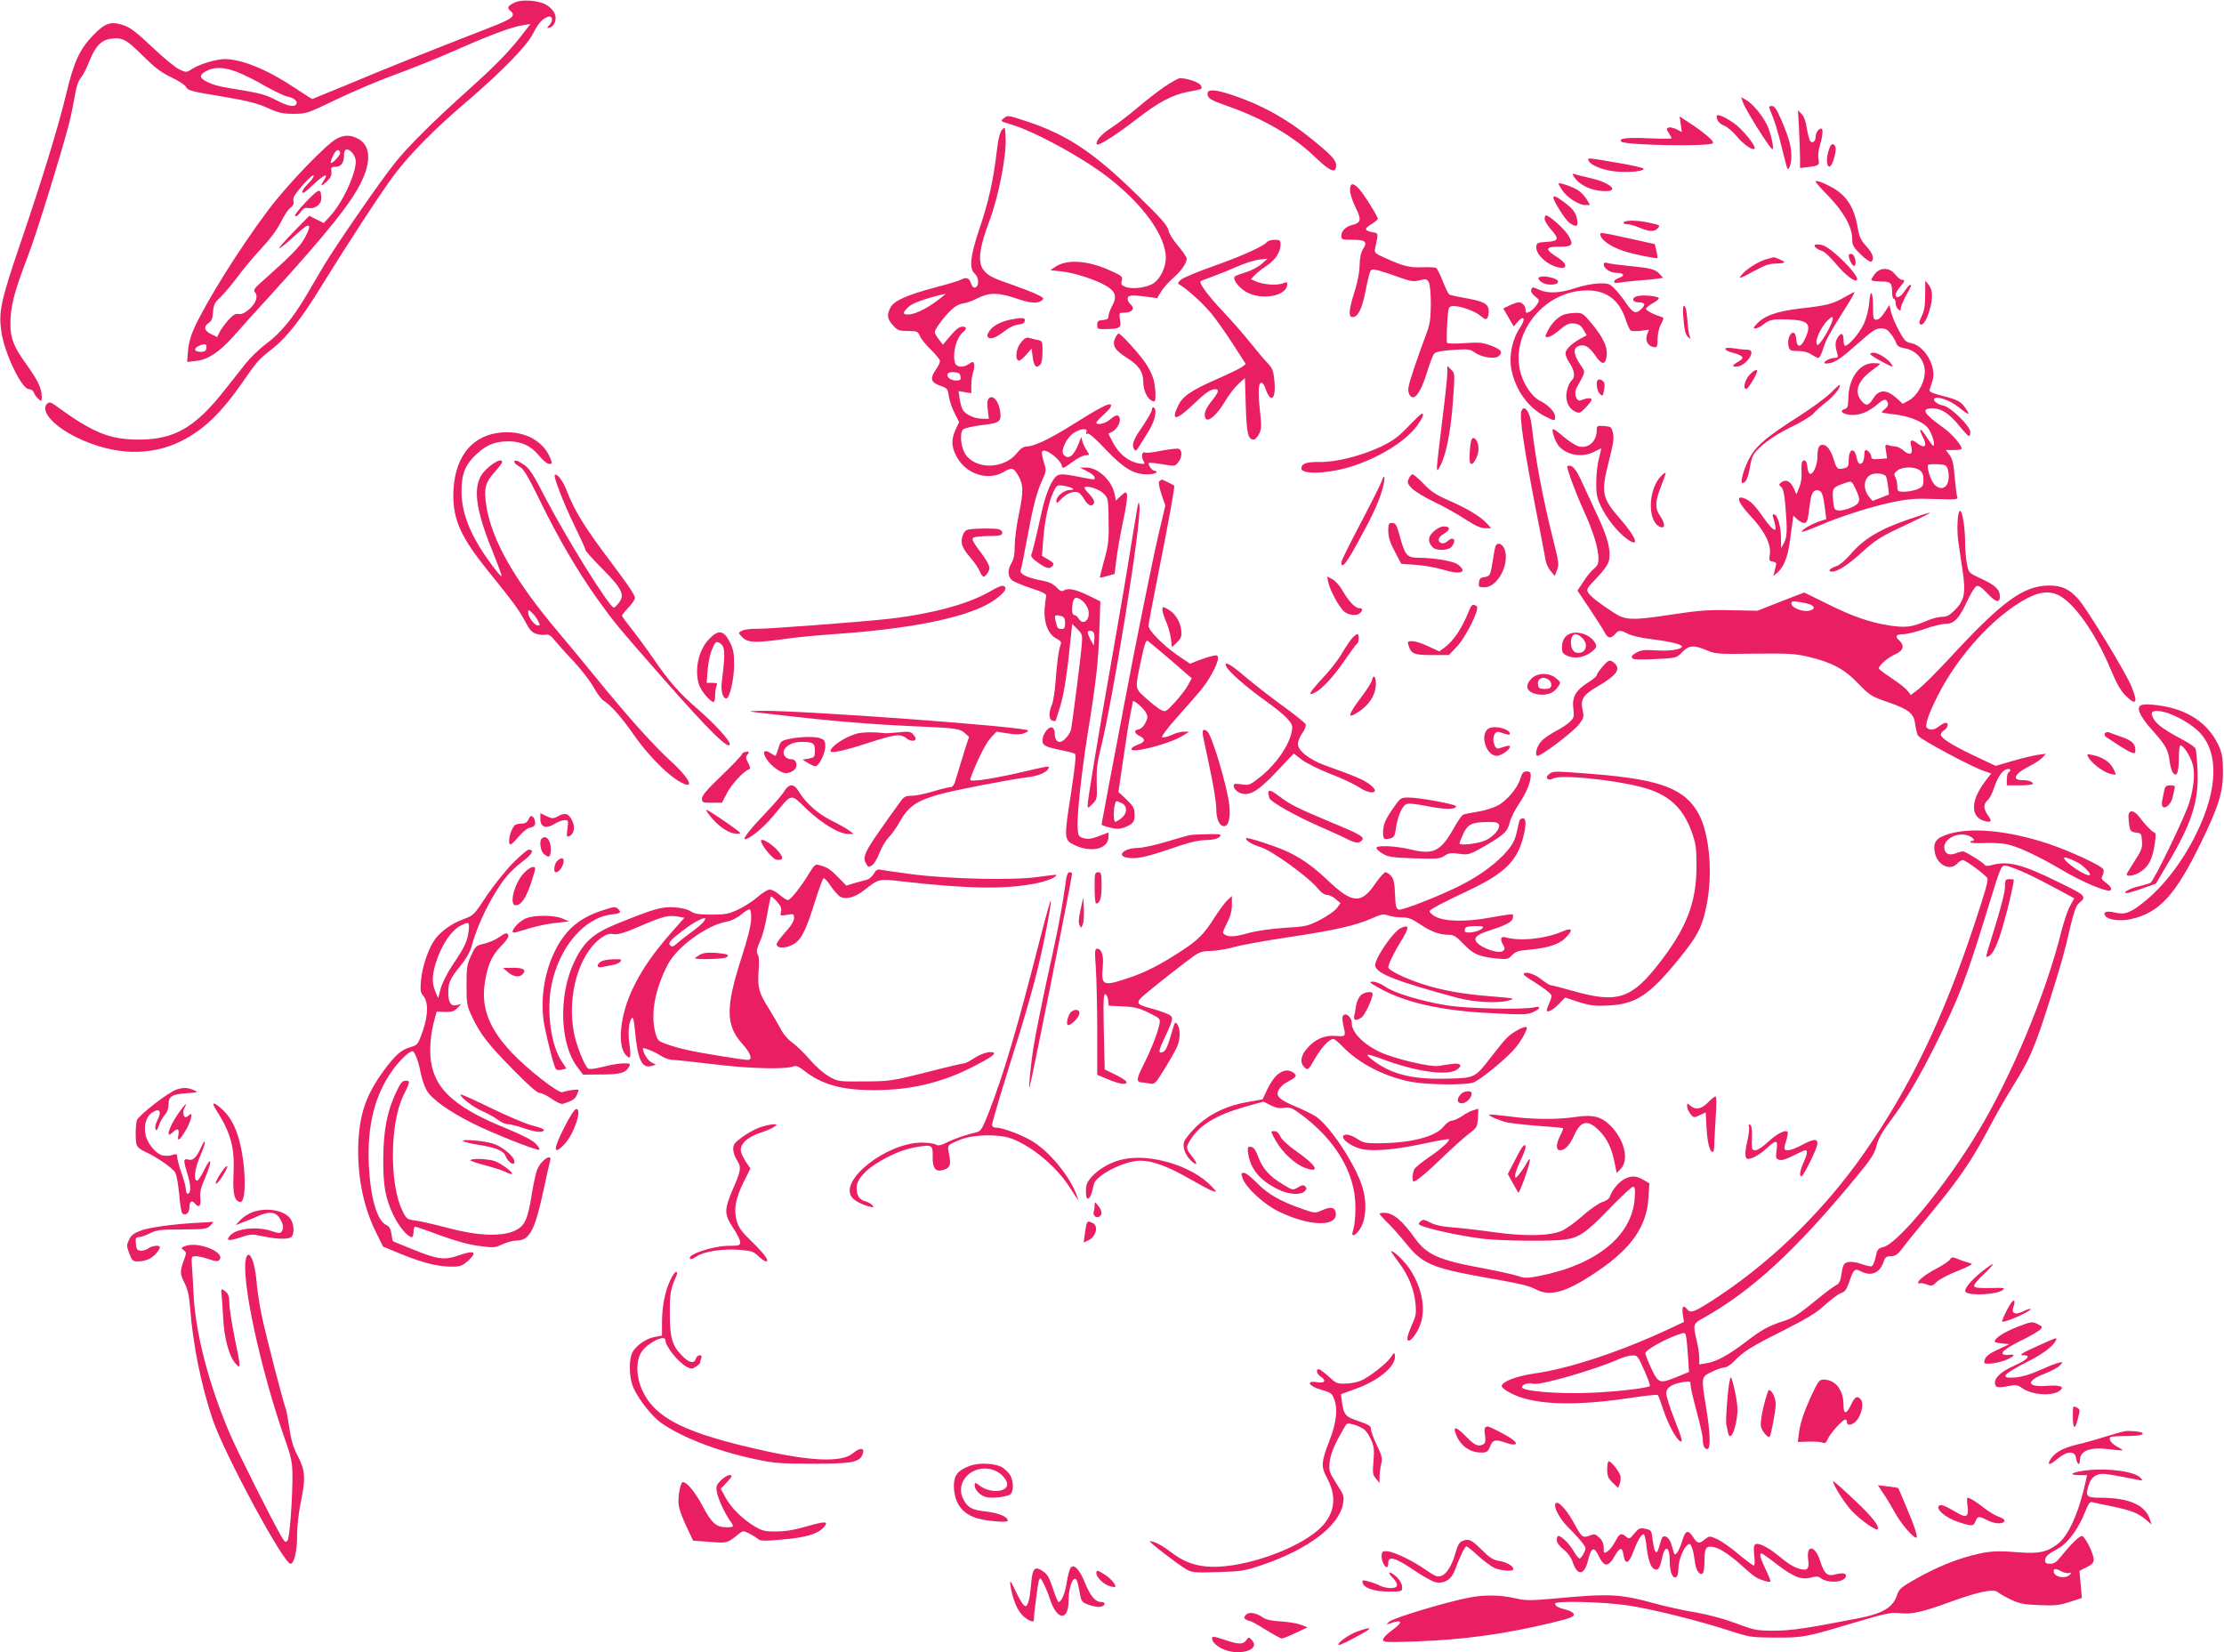 <?xml version="1.0" standalone="no"?>
<!DOCTYPE svg PUBLIC "-//W3C//DTD SVG 20010904//EN"
 "http://www.w3.org/TR/2001/REC-SVG-20010904/DTD/svg10.dtd">
<svg version="1.0" xmlns="http://www.w3.org/2000/svg"
 width="1280pt" height="951pt" viewBox="0 0 1280 951"
 preserveAspectRatio="xMidYMid meet">
<g transform="translate(0,951) scale(0.1,-0.1)"
fill="#e91e63" stroke="none">
<path d="M2964 9496 c-40 -18 -48 -30 -29 -46 38 -31 19 -47 -132 -105 -340
-132 -582 -229 -786 -315 -120 -49 -219 -90 -220 -90 -2 0 -47 29 -100 64
-155 104 -304 165 -402 166 -49 0 -147 -29 -186 -55 -36 -23 -36 -23 -76 -5
-22 10 -92 67 -156 128 -92 87 -127 114 -167 127 -71 24 -104 13 -170 -54 -81
-83 -114 -153 -159 -342 -47 -194 -134 -479 -265 -864 -112 -328 -125 -391
-108 -505 18 -124 117 -330 159 -330 12 0 24 -8 28 -19 3 -10 14 -26 25 -36
20 -18 20 -17 20 14 0 46 -22 91 -88 184 -73 101 -92 150 -92 230 0 106 20
182 104 402 46 119 196 606 235 760 11 44 25 114 32 155 8 51 19 83 34 102 13
15 35 58 50 97 33 84 68 121 123 128 66 9 90 -4 183 -97 70 -69 105 -96 163
-124 41 -19 79 -44 85 -54 13 -24 24 -27 231 -61 127 -22 182 -36 240 -62 64
-29 86 -34 150 -34 73 0 79 2 245 82 94 45 246 110 340 144 93 34 249 96 345
139 194 86 322 134 389 145 l44 7 -48 -62 c-74 -96 -156 -180 -310 -318 -202
-181 -347 -325 -424 -422 -87 -109 -342 -479 -409 -592 -29 -49 -75 -127 -103
-175 -73 -123 -146 -212 -226 -271 -37 -27 -91 -79 -119 -114 -27 -34 -82
-104 -121 -153 -170 -216 -290 -285 -493 -285 -170 0 -265 39 -482 197 -24 18
-34 20 -44 12 -47 -39 29 -129 166 -196 213 -104 425 -111 604 -21 129 65 229
161 352 338 84 121 90 129 173 194 81 64 166 172 276 351 162 263 355 558 428
654 94 123 227 257 407 411 204 174 352 325 388 397 30 59 53 85 85 96 26 10
33 -20 11 -45 -19 -20 -19 -20 1 -17 11 3 24 17 29 32 13 36 -6 74 -52 100
-42 25 -137 32 -178 13z m-1600 -400 c36 -14 108 -49 160 -80 53 -30 112 -58
131 -62 37 -7 61 -27 50 -44 -12 -19 -51 -10 -118 25 -51 27 -92 39 -184 54
-148 24 -169 29 -215 52 -43 22 -42 40 5 63 45 22 97 20 171 -8z"/>
<path d="M6701 9010 c-40 -28 -112 -83 -159 -124 -48 -40 -113 -90 -144 -110
-58 -37 -93 -76 -86 -96 5 -15 109 51 233 147 121 94 204 138 290 154 88 16
87 16 76 38 -10 17 -77 41 -119 41 -10 0 -51 -23 -91 -50z"/>
<path d="M6950 8971 c0 -27 15 -36 116 -72 206 -72 380 -174 505 -295 84 -81
119 -95 119 -46 0 31 -27 60 -150 159 -134 109 -283 191 -439 243 -106 36
-151 39 -151 11z"/>
<path d="M10031 8921 c15 -43 157 -269 170 -270 12 -2 -10 98 -31 140 -30 59
-81 120 -118 142 l-31 18 10 -30z"/>
<path d="M10185 8883 c30 -72 46 -123 70 -223 15 -63 30 -117 32 -120 10 -11
23 29 23 70 0 57 -13 104 -57 208 -27 63 -40 82 -55 82 -15 0 -18 -4 -13 -17z"/>
<path d="M10354 8766 c3 -60 6 -135 6 -166 l0 -57 33 4 c77 9 80 11 73 47 -4
18 0 54 9 82 16 54 19 94 7 94 -15 0 -32 -24 -32 -46 0 -26 -17 -41 -31 -27
-5 5 -14 38 -20 74 -6 42 -17 71 -31 84 l-20 20 6 -109z"/>
<path d="M5778 8830 c-22 -17 -22 -17 37 -35 135 -39 408 -187 559 -303 206
-159 337 -341 336 -469 -1 -52 -31 -115 -69 -142 -37 -26 -123 -38 -164 -22
-23 9 -26 15 -21 36 6 23 1 28 -62 56 -133 61 -252 69 -321 23 l-28 -19 65 -7
c76 -9 195 -47 256 -83 55 -32 64 -63 35 -115 -11 -21 -21 -47 -21 -58 0 -16
-7 -21 -32 -24 -28 -2 -33 -7 -33 -28 0 -24 3 -25 52 -24 80 2 87 7 79 54 -6
37 -5 40 18 40 53 0 72 24 41 50 -8 7 -15 21 -15 31 0 21 25 23 118 10 l52 -7
21 35 c11 20 43 56 70 80 48 42 79 86 79 113 0 8 -22 40 -50 73 -28 33 -53 73
-56 92 -5 25 -43 69 -178 200 -251 245 -397 343 -629 422 -114 38 -118 39
-139 21z"/>
<path d="M9880 8841 c0 -24 15 -43 45 -55 18 -8 50 -35 71 -61 38 -46 90 -82
102 -71 12 13 -72 116 -121 149 -56 38 -97 54 -97 38z"/>
<path d="M9673 8795 l7 -45 -31 16 c-17 8 -38 13 -46 10 -13 -6 -13 -9 1 -31
9 -13 16 -27 16 -31 0 -3 -60 -3 -132 0 -122 6 -175 0 -157 -19 22 -21 507
-30 528 -9 9 9 -46 57 -118 105 l-74 49 6 -45z"/>
<path d="M5767 8763 c-11 -13 -21 -48 -27 -99 -22 -189 -48 -310 -106 -480
-50 -150 -57 -219 -24 -249 24 -22 27 -70 4 -79 -10 -4 -18 3 -26 24 -10 31
-27 37 -58 20 -10 -6 -78 -26 -150 -45 -161 -43 -235 -76 -255 -115 -22 -42
-19 -66 14 -102 27 -30 35 -33 86 -33 53 0 58 -2 70 -30 7 -17 36 -52 64 -79
28 -27 51 -56 51 -64 0 -9 -12 -33 -26 -53 -33 -48 -26 -71 28 -89 40 -14 43
-18 49 -61 4 -25 18 -68 33 -96 l26 -52 -20 -43 c-24 -54 -25 -92 -1 -143 50
-109 180 -157 276 -102 48 28 58 26 83 -16 32 -53 34 -93 7 -222 -14 -66 -25
-150 -25 -187 0 -49 -5 -76 -20 -101 -22 -38 -20 -77 7 -98 8 -7 56 -27 106
-44 68 -22 91 -34 88 -45 -2 -8 -6 -43 -9 -76 -5 -78 21 -145 68 -169 23 -12
30 -21 25 -33 -12 -30 -23 -115 -30 -216 -4 -54 -13 -114 -21 -132 -18 -44
-18 -83 1 -91 9 -3 18 -4 20 -2 2 3 15 43 29 91 22 75 39 191 61 410 l6 57 30
-30 c29 -30 30 -33 24 -102 -6 -68 -52 -428 -60 -473 -7 -31 -44 -74 -65 -74
-20 0 -30 19 -30 55 0 12 -7 25 -15 28 -20 8 -55 -39 -55 -74 0 -30 15 -38
120 -59 30 -6 60 -14 66 -18 9 -5 2 -69 -23 -235 -40 -254 -39 -262 22 -291
97 -46 195 -22 195 49 l0 24 -55 -21 c-43 -16 -62 -19 -88 -12 -30 9 -32 13
-35 62 -4 71 23 320 58 539 48 296 61 409 67 590 l6 172 -74 36 c-74 35 -112
42 -138 26 -10 -7 -22 -1 -41 19 -19 20 -42 31 -85 39 -84 16 -128 38 -121 58
4 9 20 88 36 177 37 198 54 264 87 339 26 58 26 59 10 110 -9 29 -13 55 -8 60
19 19 105 -47 113 -86 2 -16 11 -12 57 22 30 23 66 41 79 41 24 0 24 0 7 27
-10 14 -21 38 -25 52 l-7 26 -12 -30 c-29 -79 -62 -105 -90 -71 -19 22 19 100
61 126 42 25 80 27 71 3 -4 -11 -3 -14 6 -9 7 5 46 -28 104 -90 103 -109 162
-144 239 -144 26 0 50 5 53 10 3 6 -1 10 -9 10 -15 0 -42 37 -33 46 2 2 37 -1
77 -8 71 -12 73 -12 91 11 23 28 25 69 3 78 -8 3 -53 -2 -100 -11 -46 -10 -89
-14 -94 -11 -16 10 -23 -21 -10 -46 12 -21 11 -22 -26 -16 -58 10 -114 54
-147 117 l-28 54 24 12 c27 15 49 57 41 79 -8 21 -22 19 -56 -10 -28 -24 -78
-34 -78 -17 0 5 21 27 47 50 31 29 43 46 36 53 -11 11 -69 -20 -241 -128 -116
-72 -202 -112 -243 -113 -18 0 -35 -11 -53 -34 -72 -95 -235 -102 -298 -13
-28 40 -37 127 -14 146 9 7 55 18 104 24 107 12 117 20 108 82 -9 57 -40 93
-63 74 -11 -10 -13 -25 -8 -66 l6 -53 -36 0 c-45 0 -96 23 -113 50 -7 11 -15
40 -19 65 l-6 44 37 -6 36 -6 0 45 c0 25 5 59 11 77 6 17 8 38 5 47 -5 14 -8
14 -28 0 -34 -24 -74 -21 -82 7 -15 56 8 143 47 176 23 18 21 31 -3 31 -21 0
-41 -17 -89 -75 l-24 -29 -23 30 c-13 16 -24 35 -24 43 0 20 77 118 113 143
16 12 41 22 56 23 14 1 50 14 78 29 66 33 118 33 214 1 85 -30 131 -34 154
-15 15 12 13 16 -20 32 -20 11 -82 35 -138 55 -126 43 -150 55 -177 90 -34 43
-24 128 34 280 53 141 99 375 94 481 -3 62 -4 64 -21 45z m-332 -951 c-76 -65
-161 -111 -207 -112 -35 0 -35 9 0 43 24 23 93 48 212 76 2 1 0 -3 -5 -7z m93
-469 c3 -19 -1 -23 -26 -23 -32 0 -58 22 -47 40 4 6 21 10 38 8 24 -2 33 -8
35 -25z m698 -1288 c12 -8 27 -28 34 -45 23 -57 -22 -109 -52 -60 -7 11 -18
20 -25 20 -14 0 -17 39 -7 78 7 26 21 28 50 7z m-118 -91 c17 -5 22 -14 22
-40 0 -27 -4 -34 -19 -34 -23 0 -26 4 -36 48 -7 33 -4 36 33 26z m188 -98 c3
-8 4 -27 2 -43 l-3 -28 -18 32 c-9 18 -17 37 -17 43 0 15 30 12 36 -4z"/>
<path d="M1940 8713 c-58 -28 -287 -266 -397 -413 -167 -223 -355 -524 -426
-680 -19 -41 -32 -89 -35 -129 l-5 -64 54 6 c68 8 134 53 215 144 32 37 131
147 220 244 309 340 453 518 511 637 63 126 55 220 -21 256 -43 20 -72 20
-116 -1z m18 -81 c4 -12 -46 -67 -54 -59 -3 2 3 21 13 41 16 35 33 42 41 18z
m66 2 c9 -8 19 -26 22 -39 14 -57 -66 -240 -141 -323 l-42 -46 -41 21 -42 21
-83 -85 c-127 -130 -117 -137 18 -13 70 65 84 53 38 -31 -25 -47 -82 -105
-258 -261 -33 -30 -37 -38 -27 -51 19 -23 5 -63 -35 -98 -25 -21 -43 -29 -59
-26 -18 3 -33 -5 -59 -34 -18 -21 -41 -51 -50 -68 l-15 -31 -35 17 c-40 19
-45 44 -13 65 16 11 22 26 24 62 3 41 9 54 42 85 21 20 65 72 98 116 32 44 95
119 139 166 51 55 92 110 112 152 18 36 42 72 53 80 12 8 21 21 20 28 -2 8 -2
21 -1 29 2 22 109 142 116 130 3 -5 -10 -26 -30 -45 -32 -33 -44 -55 -28 -55
3 0 30 23 59 50 57 54 87 67 60 25 -25 -38 -19 -42 15 -9 23 22 29 36 26 57
-3 24 0 27 24 27 33 0 49 23 49 69 0 35 19 41 44 15z m-836 -1126 c-2 -18 -10
-23 -32 -23 -37 0 -44 18 -14 33 37 17 50 14 46 -10z"/>
<path d="M1763 8350 c-41 -42 -69 -78 -64 -83 5 -5 18 4 30 21 16 23 26 28 46
25 36 -8 75 21 74 55 -1 62 -11 60 -86 -18z"/>
<path d="M10537 8673 c-27 -47 -30 -129 -5 -121 15 5 39 89 32 111 -6 18 -20
23 -27 10z"/>
<path d="M9142 8588 c10 -30 90 -61 169 -66 80 -5 149 3 149 17 0 4 -57 18
-127 30 -197 34 -196 34 -191 19z"/>
<path d="M9055 8499 c31 -54 105 -89 187 -89 81 0 20 51 -89 75 -43 10 -84 20
-92 23 -10 4 -12 1 -6 -9z"/>
<path d="M10450 8464 c0 -4 33 -42 74 -83 86 -89 136 -178 136 -244 0 -38 5
-48 49 -91 27 -27 54 -45 60 -42 21 13 11 47 -28 89 -32 35 -40 53 -50 111
-20 114 -65 183 -148 228 -55 30 -93 43 -93 32z"/>
<path d="M8970 8453 c0 -4 10 -21 22 -39 29 -42 94 -84 131 -84 l28 0 -18 31
c-10 17 -31 40 -46 51 -30 21 -117 52 -117 41z"/>
<path d="M7770 8415 c0 -19 14 -64 32 -99 35 -71 32 -88 -20 -101 -37 -9 -62
-34 -62 -62 0 -22 3 -23 65 -23 75 0 87 -12 59 -55 -12 -19 -18 -49 -19 -94
-1 -40 -12 -97 -28 -146 -34 -107 -38 -150 -13 -150 32 0 55 46 76 154 11 58
24 109 30 115 11 11 36 5 163 -40 68 -24 83 -26 118 -17 36 9 41 8 52 -11 7
-13 12 -61 12 -126 -1 -90 -5 -116 -29 -180 -49 -131 -94 -264 -99 -296 -4
-19 -1 -39 8 -50 24 -34 61 15 96 127 16 53 35 103 42 112 9 12 38 18 109 23
90 6 98 5 128 -16 38 -27 113 -38 135 -20 27 22 16 38 -42 60 -51 19 -70 21
-154 15 -53 -4 -99 -3 -101 2 -2 4 -2 53 1 108 6 94 7 100 29 103 36 5 128
-26 162 -55 26 -22 33 -24 41 -12 5 8 8 27 7 44 -4 38 -30 51 -138 70 -44 8
-85 17 -89 20 -5 3 -22 37 -37 76 -15 38 -32 73 -38 77 -6 3 -42 5 -81 4 -73
-3 -107 5 -217 55 -54 24 -59 29 -54 52 20 94 21 88 -18 95 -45 9 -45 21 -1
47 19 12 35 25 35 29 0 14 -81 144 -108 173 -35 37 -52 35 -52 -8z"/>
<path d="M8940 8374 c0 -20 68 -128 91 -145 41 -29 53 -25 46 17 -7 41 -25 64
-81 105 -38 28 -56 35 -56 23z"/>
<path d="M8890 8250 c0 -11 16 -37 35 -59 51 -56 47 -69 -22 -73 -51 -3 -58
-6 -61 -25 -7 -47 69 -115 138 -124 43 -7 37 27 -12 57 -77 48 -77 64 0 64 82
0 90 8 61 61 -21 38 -111 119 -131 119 -5 0 -8 -9 -8 -20z"/>
<path d="M9345 8230 c-3 -6 5 -10 19 -10 13 0 45 -9 71 -20 56 -24 88 -25 105
-5 16 19 16 19 -48 33 -65 15 -139 16 -147 2z"/>
<path d="M9210 8164 c0 -32 55 -72 135 -99 53 -18 188 -45 194 -40 2 2 -1 21
-6 42 l-9 38 -144 32 c-153 34 -170 36 -170 27z"/>
<path d="M7291 8116 c-20 -24 -151 -83 -316 -141 -88 -31 -169 -65 -180 -76
-19 -19 -19 -21 -2 -30 43 -25 138 -112 184 -170 28 -35 83 -113 122 -174 l71
-110 -22 -17 c-13 -9 -76 -40 -140 -68 -153 -67 -201 -100 -227 -154 -44 -90
-13 -89 83 3 73 70 103 91 130 91 25 0 19 -19 -18 -65 -38 -46 -51 -82 -37
-104 15 -23 66 22 112 100 23 38 58 83 78 101 l36 32 5 -161 c5 -161 13 -193
46 -193 7 0 21 14 30 32 15 29 15 44 5 140 -12 108 -8 162 12 155 6 -2 15 -17
21 -35 30 -86 60 -61 51 43 -6 63 -10 74 -44 110 -21 22 -64 74 -97 115 -32
41 -103 122 -158 180 -86 92 -139 164 -125 172 2 2 31 13 64 25 33 12 96 37
141 57 44 20 103 38 130 42 l49 5 -35 -31 c-19 -17 -60 -38 -90 -47 -30 -9
-59 -20 -63 -24 -16 -13 21 -64 65 -89 86 -49 227 -26 236 38 3 20 1 21 -28
10 -36 -12 -112 -6 -153 13 l-27 12 21 23 c11 12 43 37 70 55 51 35 79 79 79
123 0 23 -4 26 -34 26 -18 0 -39 -6 -45 -14z"/>
<path d="M10445 8100 c-6 -10 13 -25 43 -35 13 -3 48 -37 78 -73 53 -65 116
-112 122 -92 10 29 -150 188 -202 200 -20 4 -38 4 -41 0z"/>
<path d="M10640 8041 c0 -21 20 -61 30 -61 19 0 7 64 -12 68 -10 2 -18 -1 -18
-7z"/>
<path d="M10173 8020 c-41 -9 -112 -51 -142 -84 -34 -36 -21 -33 66 15 58 32
86 42 124 42 27 0 49 4 49 8 0 6 -60 32 -64 28 -1 -1 -15 -4 -33 -9z"/>
<path d="M9230 7987 c0 -21 38 -47 70 -47 44 0 56 -16 21 -28 -40 -14 -42 -37
-3 -29 16 3 65 9 108 12 43 3 94 8 113 11 l33 5 -22 24 c-25 26 -49 32 -180
45 -52 5 -105 12 -117 16 -17 5 -23 2 -23 -9z"/>
<path d="M10791 7934 c-12 -15 -21 -31 -21 -35 0 -5 24 -9 54 -9 59 0 66 -7
66 -66 0 -19 5 -34 10 -34 6 0 10 -11 10 -24 0 -13 7 -29 15 -36 12 -10 15 -9
15 6 0 11 14 43 30 73 33 59 33 61 23 61 -5 0 -18 -16 -31 -35 -22 -35 -52
-47 -52 -21 0 8 11 28 25 44 29 34 31 42 10 42 -8 0 -24 14 -37 30 -30 41 -87
43 -117 4z"/>
<path d="M8855 7910 c-3 -5 5 -16 19 -25 27 -18 87 -17 93 1 8 23 -99 46 -112
24z"/>
<path d="M11080 7812 c0 -62 -5 -92 -20 -122 -14 -28 -17 -41 -8 -46 15 -10
36 21 53 80 21 69 19 119 -5 147 l-19 24 -1 -83z"/>
<path d="M9070 7853 c-91 -31 -161 -34 -213 -10 -35 16 -38 16 -44 1 -4 -12 3
-24 21 -39 28 -22 28 -23 11 -49 -16 -24 -44 -46 -59 -46 -3 0 -6 8 -6 18 0
22 -19 42 -39 42 -9 0 -32 -8 -53 -18 l-36 -17 30 -52 30 -52 22 26 c37 43 49
19 15 -32 -45 -66 -65 -161 -51 -238 23 -120 96 -223 194 -273 58 -29 58 -29
58 -1 0 26 -39 67 -88 91 -43 22 -89 87 -109 155 -64 222 121 466 362 479 123
7 202 -48 241 -166 10 -31 23 -60 29 -64 5 -4 31 -5 58 -2 l48 7 -11 -27 c-11
-31 -1 -60 26 -70 30 -11 34 -6 34 42 0 27 8 64 19 85 18 35 18 39 3 43 -50
16 -92 39 -89 48 2 6 20 20 40 31 20 11 36 24 34 29 -4 12 -91 20 -123 12 -35
-9 -31 -36 5 -36 40 0 45 -13 16 -40 -31 -29 -47 -22 -87 37 -18 26 -47 63
-64 80 -29 30 -37 33 -90 32 -34 -1 -91 -12 -134 -26z"/>
<path d="M10615 7799 c-68 -39 -100 -47 -250 -64 -139 -16 -209 -41 -255 -90
-20 -22 -21 -25 -6 -25 10 0 31 11 48 25 30 25 56 30 148 26 109 -5 127 -27
90 -108 -24 -54 -48 -57 -52 -5 -2 24 -8 37 -18 37 -19 0 -35 -45 -26 -79 6
-23 11 -26 54 -26 30 0 58 -7 77 -20 17 -11 35 -20 41 -20 6 0 18 24 27 53 16
52 35 86 135 245 29 45 49 82 45 81 -5 -1 -30 -14 -58 -30z m-75 -151 c-19
-49 -71 -129 -80 -123 -21 13 18 103 62 144 28 27 34 20 18 -21z"/>
<path d="M10758 7766 c-3 -37 -16 -87 -30 -118 -24 -53 -88 -128 -108 -128 -6
0 -10 16 -10 36 0 41 -17 42 -38 3 -11 -22 -10 -43 4 -91 4 -13 0 -18 -16 -18
-25 0 -60 -17 -60 -29 0 -5 18 -4 40 1 29 8 70 37 145 104 90 80 110 94 140
94 27 0 39 -7 58 -32 14 -18 28 -43 31 -54 5 -15 18 -23 45 -28 76 -12 127
-78 118 -152 -6 -58 -48 -126 -91 -149 l-35 -19 -28 26 c-64 59 -108 60 -143
3 -26 -42 -42 -44 -69 -9 -41 51 -17 115 64 173 25 18 45 34 45 37 0 2 -18 4
-39 4 -79 0 -141 -88 -143 -199 -1 -50 -4 -60 -20 -65 -36 -9 -13 -31 35 -34
50 -3 101 17 155 63 35 30 47 31 57 8 4 -12 -1 -24 -14 -35 -12 -9 -21 -18
-21 -21 0 -2 29 -7 66 -11 86 -9 167 -40 198 -77 23 -27 45 -94 34 -105 -3 -2
-19 19 -37 47 -34 55 -53 62 -27 10 31 -58 16 -78 -31 -41 -32 25 -44 18 -33
-19 12 -44 -7 -56 -42 -26 -16 14 -37 25 -46 25 -9 0 -28 3 -41 7 -22 6 -23 4
-16 -34 l6 -41 -45 -4 c-37 -2 -46 0 -46 12 0 17 -19 40 -32 40 -4 0 -8 -11
-8 -24 0 -61 -34 -77 -44 -21 -13 65 -46 54 -46 -16 0 -29 -4 -38 -22 -43 -41
-11 -47 -6 -63 46 -17 57 -40 88 -65 88 -22 0 -30 -20 -30 -71 0 -46 -25 -102
-43 -96 -7 2 -13 20 -15 40 -2 24 -8 37 -18 37 -15 0 -18 -20 -15 -81 1 -20
-5 -54 -14 -75 l-16 -39 -14 32 c-18 42 -46 57 -71 38 -17 -13 -18 -15 -3 -27
12 -10 19 -40 25 -113 11 -136 10 -176 -9 -211 l-16 -29 -1 63 c0 65 -21 132
-41 132 -7 0 -8 -7 -4 -17 3 -10 9 -31 12 -47 10 -46 -16 -28 -71 50 -51 72
-76 96 -113 108 -45 14 -26 -32 43 -105 80 -85 119 -163 110 -219 -5 -35 -4
-39 16 -42 13 -2 22 -8 21 -13 -1 -6 -5 -24 -9 -40 l-7 -30 23 20 c37 33 60
91 71 178 6 45 13 97 16 116 l4 33 23 -21 c12 -11 30 -21 39 -21 18 0 22 14
32 99 8 70 20 93 48 89 23 -3 30 -23 41 -110 l7 -56 -38 -12 c-45 -15 -103
-48 -103 -60 0 -4 41 10 90 31 132 57 310 114 434 139 90 19 131 22 243 18
119 -4 133 -3 128 11 -4 9 -10 61 -15 115 -6 76 -13 106 -30 128 l-21 28 46 0
c25 0 45 3 45 8 0 20 -55 84 -102 118 -118 84 -135 113 -65 114 49 0 97 -31
150 -97 28 -34 54 -63 59 -63 4 0 8 10 8 23 0 34 -113 145 -156 153 -33 6 -62
29 -51 40 16 17 93 -11 143 -52 56 -46 67 -47 37 -4 -27 39 -42 48 -131 71
-68 18 -82 25 -76 38 4 9 11 32 17 52 23 80 -46 199 -123 214 -30 5 -40 15
-69 68 -19 34 -39 82 -46 107 l-11 45 -27 -42 c-17 -27 -35 -43 -47 -43 -18 0
-20 7 -20 74 0 93 -16 108 -22 22z m454 -963 c5 -18 5 -48 0 -65 -11 -42 -48
-49 -79 -16 -22 23 -46 102 -35 113 4 3 29 5 56 3 47 -3 50 -5 58 -35z m-164
1 c16 -11 22 -25 22 -55 0 -36 -3 -41 -35 -55 -19 -7 -53 -14 -75 -14 -38 0
-40 2 -40 31 0 17 -5 40 -11 51 -10 18 -8 25 11 40 28 22 97 24 128 2z m-195
-33 c4 -4 10 -30 13 -57 l6 -50 -48 -19 -47 -18 -19 23 c-39 48 -32 111 14
130 23 9 67 5 81 -9z m-174 -74 c33 -67 28 -85 -24 -108 -25 -11 -58 -19 -73
-17 -25 3 -27 7 -32 61 -6 65 -2 72 57 93 52 18 49 19 72 -29z"/>
<path d="M9687 7698 c7 -89 13 -115 30 -129 15 -12 16 -12 8 6 -5 11 -10 45
-12 75 -5 70 -11 100 -22 100 -4 0 -6 -24 -4 -52z"/>
<path d="M9000 7699 c-35 -14 -69 -48 -91 -91 -19 -38 -19 -38 0 -38 11 0 41
18 67 41 39 33 53 40 82 37 28 -2 40 -10 55 -35 l19 -33 -32 -17 c-55 -30 -90
-64 -90 -87 0 -12 11 -38 25 -58 28 -42 32 -80 10 -98 -8 -7 -20 -30 -25 -52
-15 -53 2 -103 41 -124 29 -15 31 -14 64 19 19 19 35 40 35 47 0 12 -27 10
-61 -4 -26 -11 -43 39 -25 72 54 98 52 87 22 132 -39 59 -44 93 -14 107 34 15
62 1 98 -51 35 -52 55 -58 64 -20 14 56 -10 114 -84 203 -48 57 -53 61 -93 60
-23 0 -53 -5 -67 -10z"/>
<path d="M5813 7670 c-56 -12 -99 -35 -119 -66 -13 -18 -14 -28 -6 -36 14 -14
48 0 100 41 21 17 52 31 72 33 24 2 36 9 38 21 4 19 -14 21 -85 7z"/>
<path d="M6419 7566 c-20 -43 -4 -71 66 -115 69 -43 95 -81 95 -139 0 -57 31
-112 64 -112 12 0 6 99 -9 139 -8 23 -27 60 -44 84 -38 55 -140 167 -152 167
-5 0 -14 -11 -20 -24z"/>
<path d="M5877 7540 c-28 -33 -37 -93 -16 -105 5 -4 25 10 43 31 l33 38 7 -52
c7 -52 20 -64 44 -40 7 7 12 39 12 74 0 59 -1 62 -27 67 -16 3 -37 8 -49 12
-16 5 -27 -1 -47 -25z"/>
<path d="M9930 7501 c0 -6 20 -16 45 -22 52 -13 66 -28 41 -43 -49 -30 -52
-35 -23 -36 18 0 39 10 58 29 36 36 39 69 7 68 -13 0 -47 3 -75 8 -37 5 -53 4
-53 -4z"/>
<path d="M10765 7471 c3 -6 35 -26 71 -45 57 -30 64 -32 51 -13 -20 31 -76 67
-104 67 -13 0 -22 -4 -18 -9z"/>
<path d="M8330 7364 c0 -23 -13 -148 -30 -279 -16 -131 -30 -250 -30 -264 1
-24 2 -24 21 11 32 62 58 192 71 365 12 163 12 164 -10 185 l-22 22 0 -40z"/>
<path d="M10066 7349 c-26 -31 -36 -84 -14 -77 6 2 24 27 41 56 22 40 25 52
14 52 -8 0 -27 -14 -41 -31z"/>
<path d="M9196 7323 c-12 -13 -5 -62 11 -79 17 -16 18 -15 24 16 4 18 5 39 2
46 -5 15 -29 25 -37 17z"/>
<path d="M10537 7249 c-27 -26 -103 -83 -170 -126 -217 -138 -271 -186 -312
-278 -26 -57 -39 -115 -26 -115 18 0 32 30 41 83 5 31 13 64 19 74 24 47 114
114 217 164 59 28 118 64 131 79 13 15 46 45 74 66 43 33 88 90 77 99 -2 1
-25 -19 -51 -46z"/>
<path d="M6630 7153 c0 -10 -25 -54 -55 -98 -53 -76 -64 -106 -46 -133 6 -10
13 -5 28 20 11 18 37 60 57 92 35 59 47 118 26 131 -5 3 -10 -2 -10 -12z"/>
<path d="M8756 7144 c-12 -32 15 -213 84 -569 27 -137 52 -267 55 -287 3 -21
17 -50 30 -65 l23 -28 11 28 c15 39 15 40 -23 194 -58 231 -98 445 -121 648
-9 75 -43 121 -59 79z"/>
<path d="M8104 7054 c-56 -58 -87 -81 -155 -114 -112 -53 -261 -91 -356 -89
-73 1 -103 -9 -103 -37 0 -38 165 -30 300 15 161 54 304 145 369 235 30 43 39
67 24 65 -5 0 -40 -34 -79 -75z"/>
<path d="M9190 7036 c0 -67 -48 -110 -105 -95 -17 5 -54 29 -84 54 -29 25 -56
45 -61 45 -14 0 11 -74 33 -99 48 -52 134 -66 202 -31 22 11 40 20 41 20 1 0
-5 -26 -13 -57 -9 -32 -16 -94 -16 -138 -1 -66 4 -90 25 -135 32 -70 97 -152
151 -191 77 -56 57 6 -37 113 -108 123 -113 152 -65 339 24 94 29 127 22 157
-8 35 -11 37 -51 40 -39 3 -42 1 -42 -22z"/>
<path d="M2862 7018 c-160 -24 -252 -156 -253 -359 0 -144 47 -246 201 -436
143 -177 179 -226 212 -289 26 -49 39 -64 65 -72 18 -6 42 -8 54 -5 15 4 29
-4 52 -33 18 -22 68 -78 113 -125 44 -48 94 -114 112 -147 18 -33 43 -67 58
-76 44 -29 102 -95 171 -194 98 -141 229 -265 300 -287 46 -13 4 52 -84 132
-102 93 -251 259 -433 483 -74 91 -171 208 -216 261 -252 298 -384 530 -415
728 -15 98 -7 132 46 192 25 27 45 54 45 59 0 36 -99 -32 -126 -86 -41 -85
-19 -209 81 -453 25 -62 44 -115 42 -117 -3 -3 -25 22 -50 56 -123 163 -180
298 -181 430 0 104 22 159 94 223 54 49 103 67 181 67 72 -1 126 -27 172 -83
22 -27 47 -47 58 -47 18 0 19 2 4 38 -44 104 -166 161 -303 140z m234 -1080
c13 -24 13 -28 0 -28 -19 0 -56 48 -56 73 0 20 0 20 21 1 12 -10 27 -31 35
-46z"/>
<path d="M8466 6968 c-3 -13 -7 -47 -8 -76 -3 -60 12 -70 37 -22 17 34 19 73
5 101 -14 25 -29 24 -34 -3z"/>
<path d="M2960 6850 c0 -5 13 -16 29 -25 24 -12 47 -50 119 -197 104 -214 217
-407 332 -568 97 -135 111 -152 381 -460 257 -292 379 -413 379 -372 0 21 -87
116 -180 197 -114 99 -166 158 -267 305 -36 52 -90 125 -119 162 -30 37 -54
70 -54 75 0 4 15 23 34 43 19 19 36 44 40 55 4 15 -30 66 -132 202 -154 203
-216 304 -257 411 -22 60 -59 111 -72 98 -9 -8 52 -166 111 -286 36 -74 66
-140 66 -146 0 -5 44 -55 99 -110 110 -111 128 -147 94 -192 -11 -14 -23 -27
-29 -29 -22 -7 -272 395 -399 639 -65 127 -88 162 -119 183 -39 27 -56 31 -56
15z"/>
<path d="M9020 6826 c0 -22 52 -162 96 -257 54 -119 84 -215 84 -278 0 -24 -7
-39 -25 -53 -14 -10 -41 -43 -60 -73 l-36 -54 69 -103 c38 -57 77 -118 86
-135 19 -38 35 -41 61 -13 22 25 31 25 77 1 21 -10 81 -24 135 -30 106 -13
173 -30 173 -42 0 -17 -76 -28 -149 -22 -61 4 -84 2 -109 -11 -34 -18 -40 -31
-18 -39 7 -3 66 -3 129 0 115 6 116 6 148 39 39 41 67 43 141 12 50 -22 64
-23 275 -20 195 2 233 0 307 -17 139 -33 211 -71 291 -155 66 -68 75 -74 165
-105 129 -45 155 -66 163 -131 4 -29 11 -58 17 -65 22 -26 314 -182 383 -204
l37 -13 -28 -36 c-92 -117 -95 -216 -7 -238 36 -9 41 0 16 34 -26 37 -27 64
-1 87 10 9 27 40 36 69 21 63 47 102 74 109 21 5 28 -7 10 -18 -5 -3 -10 -22
-10 -41 l0 -34 75 0 c41 0 75 4 75 9 0 12 -26 21 -60 21 -64 0 -46 37 39 80
31 15 65 38 76 50 l20 22 -50 -7 c-28 -4 -92 -20 -144 -35 l-95 -28 -125 59
c-128 61 -191 101 -191 122 0 7 9 18 20 25 22 13 27 42 8 42 -7 0 -24 -9 -38
-20 -27 -21 -47 -25 -68 -11 -17 10 4 75 60 186 119 236 329 464 514 561 68
36 120 43 170 24 92 -35 225 -221 315 -440 30 -72 55 -116 81 -142 63 -63 75
-45 35 52 -33 81 -255 445 -304 500 -54 61 -96 80 -170 80 -148 -1 -269 -89
-578 -424 -66 -71 -141 -146 -168 -168 l-49 -38 -19 24 c-10 13 -50 45 -88 70
-38 25 -72 50 -76 56 -9 14 44 62 94 85 47 21 54 50 21 80 -26 23 -17 35 26
35 19 0 73 14 121 30 47 17 103 30 123 30 48 0 77 32 123 133 20 42 43 80 53
84 12 4 29 -7 60 -40 50 -54 74 -60 74 -19 0 39 -27 65 -109 102 -69 32 -70
33 -80 82 -6 27 -11 85 -11 128 0 82 -16 180 -29 180 -14 0 -20 -102 -11 -170
5 -36 16 -113 25 -171 20 -131 12 -175 -45 -231 -30 -30 -45 -38 -74 -38 -19
0 -61 -11 -92 -25 -78 -34 -117 -39 -209 -25 -111 17 -211 51 -361 126 l-130
64 -135 -52 -134 -53 -155 3 c-127 3 -186 -2 -325 -23 -237 -36 -277 -36 -343
6 -85 55 -134 93 -150 116 -13 21 -11 26 48 87 40 42 65 77 70 99 13 59 -7
135 -69 266 -32 69 -71 153 -86 186 -29 65 -51 95 -72 95 -7 0 -13 -2 -13 -4z
m1403 -797 c25 -14 21 -27 -12 -34 -37 -8 -101 18 -101 41 0 14 7 15 48 9 26
-4 55 -11 65 -16z"/>
<path d="M6258 6797 c23 -11 42 -27 42 -34 0 -16 8 -16 -87 2 -124 24 -128 23
-163 -37 -17 -31 -39 -94 -51 -148 -35 -159 -56 -244 -63 -261 -5 -11 6 -25
38 -47 49 -35 68 -39 85 -18 9 11 4 18 -25 35 l-37 22 7 92 c8 109 31 216 58
274 20 42 21 43 62 37 48 -8 72 -24 34 -24 -33 0 -78 -36 -78 -62 0 -18 3 -17
28 10 30 32 71 48 97 38 9 -3 25 -21 36 -41 22 -37 46 -45 56 -19 3 9 -7 28
-27 50 -19 18 -31 36 -28 39 13 13 84 -10 109 -35 25 -24 27 -33 29 -116 3
-158 1 -174 -25 -268 -14 -52 -25 -96 -25 -99 0 -3 19 1 43 8 l42 12 11 89 c6
49 24 148 39 220 16 73 25 140 21 149 -6 16 -9 15 -35 -9 l-29 -27 -6 33 c-15
82 -97 159 -167 157 l-34 0 43 -22z"/>
<path d="M9561 6771 c-74 -74 -81 -253 -12 -291 35 -18 38 14 6 60 -32 46 -30
86 10 184 13 33 23 62 21 64 -3 2 -13 -5 -25 -17z"/>
<path d="M8108 6755 c-10 -22 -8 -29 18 -56 16 -16 74 -52 129 -78 55 -26 135
-71 179 -100 57 -37 88 -51 114 -51 l35 0 -24 26 c-36 40 -112 86 -219 133
-75 33 -106 53 -147 97 -28 29 -57 54 -63 54 -6 0 -16 -11 -22 -25z"/>
<path d="M7952 6740 c-7 -19 -62 -129 -122 -243 -61 -115 -110 -215 -110 -222
0 -41 25 -13 83 92 95 173 123 233 147 306 23 70 24 132 2 67z"/>
<path d="M6674 6742 c-8 -5 -5 -26 10 -75 l23 -67 -34 -143 c-38 -160 -141
-671 -203 -1002 -23 -121 -61 -325 -86 -453 -24 -128 -44 -235 -44 -237 0 -7
65 -25 94 -25 17 0 46 9 64 20 28 17 32 25 32 62 0 36 -6 47 -46 86 l-47 44
28 191 c15 105 33 220 41 256 7 36 14 70 14 74 0 14 62 -38 75 -64 12 -22 12
-31 -3 -60 -11 -21 -26 -35 -40 -37 -28 -4 -24 -23 9 -39 34 -17 30 -34 -10
-48 -19 -6 -37 -17 -39 -25 -10 -30 216 27 294 75 l39 24 -30 0 c-16 1 -50 -8
-74 -20 -25 -11 -48 -16 -53 -11 -4 4 33 54 84 111 51 57 112 126 136 155 49
58 102 155 102 187 0 18 -4 20 -32 14 -18 -4 -55 -16 -81 -26 l-48 -19 -75 51
c-82 57 -164 141 -164 168 0 9 25 141 55 292 57 285 98 510 93 514 -5 4 -67
35 -70 35 -2 0 -8 -4 -14 -8z m64 -1031 l121 -105 -22 -40 c-12 -22 -46 -66
-75 -98 -53 -57 -54 -57 -82 -43 -15 8 -53 38 -85 67 -66 60 -64 47 -24 235
15 73 25 100 34 95 6 -4 66 -54 133 -111z m-283 -823 c35 -16 34 -59 -1 -87
-15 -12 -31 -21 -35 -21 -10 0 -12 64 -3 98 7 26 6 25 39 10z"/>
<path d="M6547 6595 c-3 -16 -20 -117 -37 -222 -16 -106 -63 -383 -104 -615
-84 -475 -146 -849 -146 -881 0 -21 1 -20 28 6 26 27 27 31 24 122 -2 70 3
116 18 176 74 290 242 1333 228 1419 -4 24 -4 24 -11 -5z"/>
<path d="M10985 6521 c-169 -58 -258 -112 -337 -204 -30 -34 -61 -60 -83 -67
-36 -12 -48 -30 -20 -30 32 0 93 40 175 115 67 61 107 87 190 126 185 88 205
98 195 98 -5 0 -59 -17 -120 -38z"/>
<path d="M7990 6453 c1 -36 10 -66 38 -118 l37 -70 85 -6 c47 -3 117 -16 157
-28 100 -31 144 -15 82 31 -25 19 -135 37 -225 38 -64 0 -76 13 -103 107 -24
88 -27 93 -52 93 -16 0 -19 -7 -19 -47z"/>
<path d="M8250 6450 c-33 -31 -34 -58 -4 -90 21 -22 93 -19 110 5 29 39 8 61
-27 29 -21 -19 -49 -12 -49 11 0 9 13 24 30 33 38 22 39 42 1 42 -18 0 -41
-11 -61 -30z"/>
<path d="M5578 6463 c-20 -3 -30 -13 -38 -37 -14 -42 -3 -69 47 -128 22 -25
45 -59 52 -76 16 -38 25 -40 46 -8 19 29 12 47 -54 135 -29 39 -38 58 -31 65
6 6 46 11 88 11 63 0 77 3 80 16 2 10 -6 19 -20 23 -24 6 -125 6 -170 -1z"/>
<path d="M8606 6363 c-3 -10 -10 -49 -16 -88 -12 -78 -15 -82 -50 -87 -19 -2
-26 -10 -28 -30 -3 -26 -1 -28 32 -28 71 0 140 120 119 208 -10 42 -47 58 -57
25z"/>
<path d="M7645 6158 c10 -48 64 -146 93 -169 28 -21 72 -25 90 -7 17 17 15 28
-6 28 -23 0 -60 40 -96 102 -15 27 -41 55 -57 64 l-31 16 7 -34z"/>
<path d="M5685 6099 c-121 -67 -321 -121 -555 -149 -155 -18 -707 -60 -773
-59 -35 1 -74 -4 -86 -11 -22 -11 -22 -12 -5 -31 37 -41 72 -42 299 -10 39 5
142 15 230 21 425 29 730 88 886 171 64 34 115 82 105 98 -11 17 -26 13 -101
-30z"/>
<path d="M8454 5993 c-41 -102 -90 -174 -143 -212 l-28 -20 -62 29 c-35 17
-76 30 -93 30 -26 0 -29 -3 -22 -22 15 -51 30 -58 135 -58 l98 0 41 43 c55 55
139 225 119 238 -23 15 -29 11 -45 -28z"/>
<path d="M6690 6001 c0 -11 9 -41 21 -68 12 -26 24 -70 28 -98 l6 -50 29 28
c25 25 28 34 24 72 -6 51 -38 99 -79 120 -27 15 -29 14 -29 -4z"/>
<path d="M4081 5832 c-59 -61 -84 -170 -60 -257 10 -37 66 -105 86 -105 5 0 9
17 9 38 0 20 4 45 8 55 7 14 3 17 -24 17 l-33 0 6 74 c3 42 14 95 26 121 18
41 22 45 41 35 34 -18 36 -54 14 -226 -6 -50 6 -94 26 -94 19 0 44 106 45 190
0 71 -4 93 -25 135 -34 68 -66 73 -119 17z"/>
<path d="M9012 5847 c-15 -15 -22 -36 -22 -61 0 -33 4 -39 35 -52 43 -18 100
-6 141 29 23 20 25 26 15 46 -32 58 -130 80 -169 38z m97 -11 c39 -41 11 -97
-40 -81 -37 12 -37 105 -1 105 10 0 29 -11 41 -24z"/>
<path d="M7783 5838 c-12 -13 -38 -52 -59 -87 -20 -36 -70 -100 -111 -143 -77
-83 -91 -108 -45 -84 43 22 109 94 173 188 32 47 63 89 69 93 12 7 14 55 2 55
-5 0 -18 -10 -29 -22z"/>
<path d="M9223 5673 c-18 -21 -33 -42 -33 -49 0 -6 -22 -25 -50 -42 -70 -44
-93 -83 -85 -149 6 -49 4 -55 -22 -79 -15 -14 -49 -37 -74 -49 -25 -13 -60
-36 -77 -50 -31 -26 -51 -80 -36 -95 12 -11 211 138 244 184 25 33 27 40 18
82 -13 58 4 85 83 131 113 66 139 101 101 136 -26 23 -33 21 -69 -20z"/>
<path d="M7059 5672 c17 -32 114 -116 218 -191 56 -39 116 -88 133 -108 27
-31 31 -41 25 -71 -15 -83 -93 -194 -185 -266 -57 -45 -62 -47 -105 -40 -36 5
-45 3 -45 -8 0 -23 34 -48 66 -48 46 0 92 34 189 137 l91 96 46 -35 c26 -20
100 -57 165 -82 65 -25 138 -59 163 -76 74 -49 130 -35 63 16 -35 26 -88 49
-254 108 -92 33 -159 85 -159 124 0 14 11 42 25 62 14 20 23 43 20 51 -3 8
-65 58 -139 111 -73 53 -169 129 -214 167 -79 69 -124 92 -103 53z"/>
<path d="M8815 5605 c-45 -44 -27 -83 42 -92 49 -6 87 9 109 43 18 26 18 27
-10 50 -38 34 -108 33 -141 -1z m99 -8 c10 -7 16 -22 14 -33 -2 -14 -12 -19
-38 -19 -29 0 -36 4 -38 24 -6 37 29 52 62 28z"/>
<path d="M7896 5595 c-3 -13 -29 -54 -56 -90 -84 -111 -90 -138 -21 -92 59 39
93 90 99 146 5 51 -12 78 -22 36z"/>
<path d="M12328 5453 c-38 -10 -16 -62 62 -149 73 -81 89 -109 97 -175 3 -27
12 -57 19 -66 22 -29 34 1 34 85 0 39 4 72 9 72 18 0 59 -64 71 -110 14 -53 7
-128 -20 -220 -22 -75 -204 -451 -223 -461 -6 -4 -35 -12 -64 -19 -53 -12
-102 -39 -73 -40 8 0 49 12 91 27 l77 27 65 110 c142 239 182 363 175 540 -3
61 -8 118 -12 127 -4 10 -35 31 -69 49 -104 55 -151 88 -170 119 -25 42 -14
55 40 47 53 -7 146 -54 203 -103 133 -114 132 -338 -3 -608 -78 -157 -184
-295 -297 -386 -79 -63 -110 -75 -168 -61 -51 12 -73 2 -53 -22 18 -21 88 -29
145 -16 163 37 255 136 401 435 104 213 130 296 129 415 0 76 -5 105 -23 145
-47 103 -129 175 -246 213 -62 20 -166 34 -197 25z"/>
<path d="M4485 5395 c310 -36 529 -54 780 -65 249 -11 259 -13 291 -42 l21
-19 -28 -87 c-15 -48 -35 -113 -44 -144 -12 -43 -20 -58 -34 -58 -9 0 -55 -11
-101 -25 -46 -14 -102 -25 -124 -25 -38 0 -44 -4 -78 -53 -21 -28 -67 -94
-103 -145 -82 -116 -100 -154 -84 -185 16 -30 15 -30 37 -18 11 6 30 37 42 68
12 32 36 74 54 93 19 19 46 58 61 85 52 93 95 124 230 163 71 21 405 86 505
98 63 7 116 29 124 51 7 17 11 17 -189 -29 -71 -16 -161 -33 -198 -37 -59 -6
-67 -5 -62 8 36 99 87 201 115 232 l35 38 65 -10 c46 -7 74 -7 94 1 16 6 26
13 23 16 -22 22 -1304 116 -1536 113 -95 -2 -93 -2 104 -24z"/>
<path d="M8573 5320 c-60 -25 -24 -160 42 -160 24 0 75 35 75 52 0 10 -7 9
-62 -9 -13 -4 -21 3 -28 23 -14 37 2 79 28 71 55 -18 62 -19 62 -9 0 25 -81
47 -117 32z"/>
<path d="M6924 5273 c4 -21 23 -111 42 -200 19 -89 34 -185 34 -215 0 -62 18
-103 45 -103 25 0 37 45 31 115 -11 109 -102 415 -129 432 -23 15 -29 8 -23
-29z"/>
<path d="M4925 5286 c-70 -22 -145 -74 -145 -99 0 -15 78 2 222 49 153 49 179
52 215 25 23 -19 53 -19 53 -1 0 5 -8 16 -17 26 -14 14 -28 15 -82 9 -37 -3
-70 -6 -76 -5 -67 8 -137 7 -170 -4z"/>
<path d="M12114 5289 c-4 -8 0 -17 11 -23 10 -6 40 -26 67 -44 27 -18 60 -37
73 -42 22 -8 25 -7 25 13 0 36 -20 55 -80 76 -30 10 -62 22 -71 26 -10 3 -20
1 -25 -6z"/>
<path d="M4552 5259 c-56 -11 -60 -13 -73 -59 -7 -22 -14 -40 -16 -40 -2 0
-15 7 -29 16 -38 25 -49 5 -21 -36 27 -41 82 -80 111 -80 12 0 31 7 42 15 29
19 21 65 -10 65 -12 0 -27 5 -34 12 -37 37 15 88 89 88 69 0 79 -6 79 -51 0
-36 -2 -38 -36 -45 l-35 -6 31 -19 c17 -11 36 -19 43 -19 20 0 57 74 57 114 0
30 -5 38 -26 46 -30 12 -111 11 -172 -1z"/>
<path d="M4288 5182 c-10 -2 -18 -8 -18 -13 0 -6 -52 -60 -115 -121 -84 -80
-115 -117 -115 -134 0 -23 4 -24 58 -24 l57 0 29 55 c26 51 96 127 126 137 10
3 9 11 -4 37 -14 26 -15 35 -5 47 14 17 10 22 -13 16z"/>
<path d="M12019 5152 c17 -31 77 -79 116 -92 20 -7 38 -10 40 -8 3 2 -4 19
-14 38 -19 36 -63 64 -119 75 -31 6 -33 6 -23 -13z"/>
<path d="M8751 5031 c-17 -58 -80 -132 -135 -159 -26 -13 -77 -29 -114 -34
-37 -6 -73 -13 -81 -17 -8 -4 -32 -38 -53 -76 -76 -135 -117 -156 -249 -124
-93 22 -203 26 -197 7 3 -7 20 -22 39 -33 28 -17 58 -21 179 -25 128 -4 148
-3 171 13 27 19 39 20 104 11 34 -4 51 1 119 40 122 71 142 88 155 143 7 26
31 74 53 106 42 63 68 124 68 163 0 18 -5 24 -23 24 -19 0 -26 -8 -36 -39z
m-124 -267 c8 -22 -26 -64 -72 -88 -40 -21 -155 -35 -155 -20 0 5 10 30 22 56
26 55 49 66 141 67 44 1 59 -3 64 -15z"/>
<path d="M8916 5055 c-28 -21 -7 -42 25 -25 43 23 344 -7 510 -51 152 -40 235
-116 287 -261 22 -63 26 -89 26 -193 0 -208 -56 -353 -211 -554 -161 -209
-243 -237 -493 -166 -68 19 -129 35 -136 35 -6 0 -31 16 -55 35 -40 32 -99 48
-99 27 0 -4 24 -22 53 -39 28 -18 66 -43 82 -57 32 -26 32 -22 0 -98 -13 -33
24 -20 64 21 l39 40 78 -26 c68 -21 92 -24 171 -20 160 8 238 60 413 277 101
125 127 176 151 295 38 182 19 410 -43 528 -79 147 -218 201 -607 232 -232 18
-231 18 -255 0z"/>
<path d="M4515 4958 c-10 -18 -57 -73 -105 -123 -89 -93 -138 -155 -123 -155
26 0 107 66 165 136 111 133 94 130 192 36 90 -84 186 -142 239 -142 l30 0
-24 19 c-13 10 -60 37 -105 59 -80 40 -150 104 -191 173 -23 39 -54 38 -78 -3z"/>
<path d="M12456 4960 c-3 -16 -9 -43 -12 -59 -4 -17 -1 -32 6 -36 17 -10 48
22 55 59 4 17 9 39 11 49 4 13 -1 17 -24 17 -25 0 -31 -5 -36 -30z"/>
<path d="M7300 4946 c0 -8 3 -21 6 -30 8 -22 156 -105 294 -165 63 -28 133
-59 155 -71 46 -23 68 -25 84 -6 16 19 -10 34 -184 106 -180 75 -229 99 -288
144 -51 39 -67 44 -67 22z"/>
<path d="M8027 4871 c-52 -72 -67 -106 -67 -151 0 -41 5 -45 46 -34 17 5 23
16 28 56 9 66 34 126 58 139 14 7 47 4 124 -11 98 -20 164 -20 164 0 0 11
-213 50 -272 50 -44 0 -48 -2 -81 -49z"/>
<path d="M4085 4816 c40 -53 99 -96 140 -103 19 -3 35 -2 35 3 0 8 -168 123
-193 133 -6 2 2 -13 18 -33z"/>
<path d="M12250 4811 c0 -16 3 -42 6 -59 5 -26 12 -31 38 -34 29 -3 31 -6 34
-48 3 -39 -3 -55 -42 -115 -25 -39 -46 -73 -46 -77 0 -16 48 -7 80 15 46 30
67 70 80 152 9 56 9 70 -2 74 -14 5 -51 43 -86 90 -31 41 -62 42 -62 2z"/>
<path d="M3110 4795 c0 -46 34 -57 83 -26 19 12 45 21 57 21 21 0 22 -3 16
-50 -6 -43 -5 -49 9 -43 28 10 37 51 19 88 -20 43 -40 50 -81 28 -30 -16 -34
-16 -68 0 l-35 17 0 -35z"/>
<path d="M3042 4795 c-8 -18 -20 -25 -39 -25 -16 0 -33 -4 -38 -8 -26 -19 -48
-112 -26 -112 5 0 26 21 47 46 23 27 48 47 66 51 21 4 28 11 28 28 0 12 -6 28
-13 34 -11 8 -16 5 -25 -14z"/>
<path d="M8745 4788 c-2 -7 -6 -24 -9 -38 -15 -73 -25 -94 -64 -140 -56 -65
-144 -131 -245 -185 -113 -60 -356 -157 -377 -150 -15 5 -19 20 -21 89 -3 65
-8 89 -23 105 -11 12 -25 21 -32 21 -7 0 -31 -27 -54 -59 -85 -127 -135 -124
-280 14 -84 80 -157 131 -245 170 -66 29 -216 77 -222 71 -10 -10 33 -37 83
-52 62 -18 275 -171 327 -236 19 -24 39 -38 53 -38 13 0 36 -11 51 -24 l28
-24 -21 -29 c-11 -15 -54 -45 -96 -67 -71 -36 -82 -39 -204 -46 -74 -5 -161
-17 -204 -29 -84 -23 -113 -25 -139 -11 -17 9 -16 13 10 66 21 40 29 72 29
107 l0 50 -25 -23 c-14 -13 -48 -59 -75 -101 -62 -97 -95 -130 -195 -195 -124
-80 -202 -120 -301 -153 -147 -49 -157 -45 -147 67 6 63 -7 102 -33 102 -13 0
-14 -15 -7 -112 4 -62 8 -226 8 -363 l0 -251 55 -23 c69 -29 106 -36 114 -22
4 6 -20 24 -59 43 l-67 33 -5 219 c-4 179 -2 217 9 214 7 -3 14 -18 16 -35 l3
-31 82 -4 c67 -3 94 -10 149 -37 65 -32 67 -34 61 -65 -9 -49 -46 -143 -92
-235 -42 -83 -43 -100 -5 -101 6 0 25 -3 41 -6 29 -6 32 -2 86 85 31 50 63
107 72 127 19 45 19 104 1 129 -12 17 -15 14 -30 -41 -25 -86 -36 -112 -53
-119 -28 -10 -27 4 10 82 54 118 54 120 15 138 -18 8 -58 22 -89 30 -104 29
-104 31 8 121 54 44 136 109 183 144 83 63 87 65 150 67 36 1 97 12 135 23 39
11 178 36 310 56 264 39 394 69 484 110 52 23 64 25 92 15 18 -6 53 -11 78
-11 37 0 57 -8 105 -40 62 -42 110 -60 165 -60 28 0 43 -10 85 -54 57 -59 89
-72 193 -83 57 -5 63 -4 85 19 19 21 36 27 98 32 108 10 174 31 209 67 47 47
41 63 -14 39 -103 -44 -248 -59 -332 -34 -26 7 -31 -13 -11 -46 10 -15 10 -22
0 -32 -23 -23 -145 21 -159 59 -8 21 17 38 81 58 87 28 125 47 132 67 3 11 3
22 0 25 -3 3 -58 -5 -123 -17 -145 -27 -270 -25 -324 6 -19 11 -33 24 -31 30
3 11 71 47 232 123 195 92 270 165 305 296 20 77 20 115 0 115 -9 0 -17 -6
-20 -12z m-215 -622 c-22 -21 -100 -32 -100 -14 0 23 10 28 64 28 43 0 48 -2
36 -14z"/>
<path d="M11212 4709 c-71 -23 -87 -46 -76 -107 14 -71 88 -107 129 -62 10 11
24 20 32 20 14 0 119 -76 140 -102 9 -10 -9 -73 -72 -263 -182 -550 -373 -945
-636 -1321 -242 -347 -558 -650 -898 -864 -87 -54 -102 -58 -121 -35 -22 27
-31 16 -25 -29 l7 -44 -89 -42 c-274 -128 -571 -227 -772 -255 -98 -14 -180
-44 -188 -70 -4 -14 53 -49 112 -68 136 -44 344 -45 625 -3 85 13 158 21 161
17 4 -3 18 -42 33 -87 25 -77 71 -164 95 -178 19 -12 13 11 -34 131 -25 63
-45 128 -45 144 0 33 32 54 99 65 39 6 41 5 41 -18 0 -14 16 -82 35 -152 19
-71 35 -141 35 -156 0 -39 9 -60 26 -60 20 0 18 90 -6 235 -30 182 -30 181 33
210 28 14 61 25 73 25 11 0 36 16 55 36 52 55 98 84 288 179 134 68 188 101
235 145 34 31 74 61 90 67 24 7 33 20 48 62 25 75 33 83 66 65 61 -32 110 -12
133 54 9 27 16 32 42 32 26 1 39 9 67 47 19 26 95 119 168 207 156 188 233
301 328 481 37 72 102 184 143 250 91 145 122 217 200 462 74 234 92 298 126
447 19 81 34 123 47 135 50 42 48 45 -115 124 -208 103 -292 124 -384 98 -20
-6 -35 -6 -39 0 -8 14 -112 79 -126 79 -6 0 -26 -5 -44 -12 -39 -14 -64 1 -64
36 0 51 83 90 140 66 29 -12 41 -30 20 -30 -5 0 -10 -3 -10 -7 0 -5 36 -7 80
-5 44 2 103 -1 131 -7 65 -14 178 -67 306 -142 99 -59 210 -110 266 -123 38
-9 36 16 -3 44 -25 18 -28 24 -19 41 6 12 8 27 5 35 -8 21 -188 104 -317 148
-230 76 -444 97 -577 55z m746 -163 c32 -17 78 -64 70 -72 -15 -14 -148 74
-148 98 0 8 33 -3 78 -26z m-293 -64 c44 -20 123 -61 177 -90 l96 -52 -24 -44
c-13 -23 -35 -88 -49 -142 -88 -359 -287 -837 -482 -1160 -184 -306 -458 -639
-543 -661 -32 -8 -36 -14 -45 -58 -6 -27 -16 -50 -23 -53 -7 -2 -34 4 -61 14
-29 10 -59 14 -74 10 -27 -6 -30 -12 -42 -87 -3 -24 -13 -39 -28 -46 -13 -6
-61 -42 -107 -80 -116 -94 -136 -107 -200 -128 -81 -26 -123 -49 -216 -121
-98 -74 -166 -111 -223 -120 l-41 -7 0 39 c0 22 -7 66 -15 99 -22 93 -21 97
38 129 277 155 530 387 874 804 93 112 112 142 123 187 9 38 31 78 75 137 91
122 168 252 266 448 134 269 171 365 290 750 90 293 85 283 122 276 17 -4 67
-23 112 -44z m-1961 -2664 c3 -13 8 -64 11 -113 l6 -91 -66 -27 c-102 -42
-110 -40 -150 45 -19 40 -35 80 -35 90 0 17 97 73 180 104 48 17 49 17 54 -8z
m-241 -194 c21 -47 36 -88 33 -91 -12 -12 -194 -33 -341 -39 -184 -8 -395 9
-395 32 0 17 35 27 65 20 41 -10 353 80 495 143 25 11 59 20 75 20 29 1 32 -4
68 -85z"/>
<path d="M11540 4417 c0 -39 -17 -109 -66 -267 -50 -162 -48 -151 -30 -144 27
11 53 66 89 194 28 99 57 224 57 247 0 2 -11 3 -25 3 -22 0 -25 -4 -25 -33z"/>
<path d="M6845 4703 c-11 -2 -73 -20 -137 -39 -65 -19 -135 -34 -157 -34 -78
0 -129 -44 -65 -56 52 -10 112 3 257 53 95 33 149 47 195 48 44 1 68 7 80 18
15 16 11 17 -68 16 -47 -1 -94 -3 -105 -6z"/>
<path d="M3117 4683 c-14 -13 -6 -70 11 -86 31 -28 42 -21 42 26 0 53 -28 85
-53 60z"/>
<path d="M4380 4671 c0 -24 67 -106 89 -109 42 -6 43 13 4 56 -36 39 -93 71
-93 53z"/>
<path d="M2951 4542 c-42 -43 -110 -128 -151 -189 -71 -108 -75 -112 -130
-132 -68 -25 -128 -67 -165 -115 -38 -50 -75 -158 -82 -239 -5 -56 -3 -70 12
-87 31 -34 30 -113 -2 -205 -28 -78 -29 -79 -72 -92 -52 -15 -85 -44 -151
-133 -99 -135 -138 -242 -147 -405 -10 -188 26 -377 100 -525 l42 -85 105 -43
c119 -49 209 -72 291 -72 49 0 59 4 94 35 54 50 36 61 -51 31 -86 -30 -122
-26 -270 34 -60 24 -111 45 -112 46 -2 1 -6 20 -9 42 -4 29 -12 43 -29 51 -53
24 -91 152 -101 341 -11 233 34 412 141 557 38 52 92 103 110 103 12 0 35 -58
46 -120 7 -36 23 -83 36 -106 28 -49 128 -121 264 -189 109 -55 367 -158 383
-152 6 2 -3 17 -19 34 -20 21 -72 48 -169 88 -325 132 -438 247 -439 450 0 48
7 109 18 151 l19 72 48 -2 c39 -1 53 4 71 22 l23 23 -27 -6 c-33 -8 -48 15
-48 74 0 55 10 78 69 151 35 43 57 82 67 120 34 126 116 290 194 389 23 29 67
71 99 94 54 40 68 67 34 67 -8 0 -49 -35 -92 -78z m-254 -391 c-7 -59 -21 -89
-93 -196 -31 -47 -59 -103 -68 -135 l-14 -55 -16 37 c-20 47 -20 90 0 159 32
106 90 194 146 222 48 24 51 22 45 -32z"/>
<path d="M3206 4554 c-16 -16 -22 -64 -8 -64 15 0 31 16 41 42 15 39 -4 51
-33 22z"/>
<path d="M4659 4487 c-51 -84 -109 -157 -124 -157 -8 0 -30 14 -48 30 -19 17
-45 30 -57 30 -12 0 -43 -19 -68 -41 -26 -23 -76 -56 -112 -73 -58 -27 -75
-30 -155 -30 -71 0 -96 4 -118 18 -17 12 -53 21 -95 24 -74 5 -121 -9 -342
-99 -126 -52 -181 -102 -234 -212 -93 -194 -85 -475 18 -610 l32 -42 105 1
c108 0 140 9 159 44 10 19 7 20 -32 20 -24 0 -77 -9 -118 -20 -49 -12 -78 -16
-86 -9 -20 16 -64 126 -79 196 -45 213 24 462 156 556 28 20 44 25 70 21 26
-4 60 6 149 44 134 58 166 66 220 57 l39 -7 -76 -86 c-104 -119 -168 -211
-219 -317 -75 -153 -94 -335 -41 -388 27 -27 30 -15 19 69 -9 67 -2 128 16
146 6 6 12 -21 16 -69 15 -167 39 -222 92 -209 l29 8 -26 14 c-21 10 -49 57
-49 80 0 8 69 -19 101 -41 21 -14 53 -25 70 -25 18 0 127 -12 243 -26 205 -25
414 -30 457 -10 10 4 29 -4 53 -23 104 -83 221 -116 411 -115 204 0 386 43
562 133 108 55 138 77 119 84 -21 8 -73 -8 -117 -38 -21 -14 -44 -25 -51 -25
-8 0 -106 -23 -218 -52 -200 -50 -209 -51 -355 -52 -148 -1 -151 -1 -203 28
-31 18 -75 56 -109 95 -30 36 -76 80 -100 98 -28 20 -55 51 -69 80 -14 26 -45
79 -69 118 -57 89 -66 122 -59 216 4 48 3 83 -5 96 -9 17 -6 32 13 75 14 29
32 98 41 153 10 55 19 102 22 105 2 3 18 -10 35 -29 22 -25 28 -39 23 -58 -6
-24 -5 -25 35 -18 38 6 40 6 40 -19 0 -17 -17 -45 -50 -81 -27 -30 -50 -61
-50 -69 0 -23 41 -26 84 -7 53 23 81 74 135 248 23 73 45 135 51 138 5 3 23
-17 41 -44 18 -27 43 -55 55 -62 34 -18 87 -3 141 40 82 65 79 64 226 47 365
-41 573 -45 750 -12 67 12 137 41 125 51 -1 1 -48 -4 -103 -12 -142 -21 -517
-12 -730 16 -88 12 -169 23 -180 26 -14 3 -25 -4 -37 -25 -10 -17 -28 -32 -45
-35 -15 -4 -47 -12 -70 -19 l-42 -13 -43 44 c-46 48 -65 61 -109 73 -26 8 -30
5 -60 -43z m-336 -268 c-1 -35 -21 -117 -58 -229 -89 -277 -88 -382 6 -486 49
-54 63 -94 33 -94 -28 0 -277 40 -349 57 -38 8 -93 24 -120 34 -47 17 -52 22
-63 64 -29 109 -3 250 71 393 53 103 226 228 341 248 24 4 57 20 81 40 22 19
45 32 50 30 6 -2 9 -27 8 -57z m-279 -20 c-10 -11 -41 -37 -69 -57 -27 -19
-62 -47 -78 -61 -20 -19 -30 -22 -39 -13 -15 15 -1 31 74 88 55 43 119 77 127
68 2 -2 -4 -13 -15 -25z"/>
<path d="M4028 4015 c-16 -9 -28 -18 -28 -20 0 -9 165 -5 180 5 22 14 8 20
-61 26 -47 3 -71 0 -91 -11z"/>
<path d="M3015 4485 c-55 -58 -87 -185 -47 -185 32 0 60 42 90 133 27 83 27
87 9 87 -11 0 -34 -16 -52 -35z"/>
<path d="M6135 4443 c-17 -126 -40 -253 -75 -413 -60 -271 -97 -456 -114 -560
-15 -100 -29 -249 -20 -215 18 64 244 1200 244 1227 0 4 -6 8 -14 8 -10 0 -17
-16 -21 -47z"/>
<path d="M6300 4400 c0 -49 4 -90 8 -90 23 0 32 30 32 102 0 71 -2 78 -20 78
-19 0 -20 -7 -20 -90z"/>
<path d="M6219 4275 c-11 -49 -13 -76 -6 -90 10 -18 10 -18 19 5 5 13 8 53 6
89 l-3 66 -16 -70z"/>
<path d="M5985 4103 c-133 -521 -208 -774 -294 -995 -37 -94 -46 -109 -69
-114 -54 -12 -128 -37 -172 -59 -36 -18 -50 -21 -65 -12 -11 6 -47 11 -80 11
-202 -1 -477 -216 -402 -315 14 -19 61 -44 101 -53 25 -6 28 -5 17 7 -6 8 -24
18 -38 22 -36 9 -52 33 -53 77 0 50 49 105 139 157 81 46 141 69 215 81 79 13
86 9 84 -56 -2 -65 15 -89 55 -79 44 11 52 30 40 88 -12 59 -14 56 67 89 75
30 223 32 295 4 117 -45 254 -160 330 -277 58 -90 56 -87 44 -54 -39 113 -161
261 -263 320 -59 35 -168 75 -201 75 -17 0 -25 6 -25 16 0 17 56 203 157 524
30 96 72 243 93 325 40 151 95 433 87 441 -2 2 -30 -98 -62 -223z"/>
<path d="M3469 4271 c-133 -43 -213 -110 -274 -232 -64 -127 -88 -292 -62
-429 20 -104 57 -243 67 -254 5 -5 20 -6 34 -2 l26 6 -25 38 c-64 93 -91 291
-61 442 44 219 188 388 346 407 52 6 58 11 38 31 -15 15 -21 15 -89 -7z"/>
<path d="M3031 4226 c-51 -18 -111 -96 -63 -82 9 2 51 15 92 27 41 12 107 25
145 28 l70 8 -37 16 c-44 20 -156 22 -207 3z"/>
<path d="M8065 4170 c-47 -19 -160 -187 -150 -221 15 -45 122 -87 470 -181 94
-26 237 -34 295 -17 44 12 43 13 -103 25 -168 14 -278 34 -392 71 -99 32 -195
79 -195 96 1 18 32 84 74 151 48 79 48 96 1 76z"/>
<path d="M2871 4115 c-18 -13 -56 -29 -83 -36 -48 -11 -52 -14 -76 -68 -24
-50 -27 -68 -27 -171 0 -109 2 -118 33 -184 47 -99 90 -155 236 -303 86 -88
137 -133 151 -133 12 0 43 -15 70 -34 26 -19 55 -32 64 -29 53 16 70 27 80 49
6 14 11 28 11 31 0 6 -68 -3 -93 -13 -22 -8 -201 131 -292 228 -127 134 -175
255 -156 392 15 107 40 165 94 220 28 28 46 54 43 62 -7 19 -15 17 -55 -11z"/>
<path d="M3463 3978 c-13 -6 -23 -17 -23 -25 0 -9 8 -12 23 -9 12 3 38 7 58
11 21 3 42 12 49 20 11 13 6 15 -36 14 -27 0 -59 -5 -71 -11z"/>
<path d="M2923 3915 c32 -28 68 -32 87 -10 20 24 2 35 -58 35 l-57 -1 28 -24z"/>
<path d="M7928 3829 c149 -87 361 -136 654 -150 187 -10 210 -9 242 6 45 21
47 37 4 27 -66 -14 -389 -7 -502 12 -149 24 -302 71 -353 107 -23 16 -54 29
-70 29 -26 0 -24 -3 25 -31z"/>
<path d="M7831 3781 c-11 -11 -23 -37 -26 -58 -3 -21 -8 -48 -11 -60 -5 -27
12 -30 43 -8 19 13 63 108 63 135 0 18 -49 11 -69 -9z"/>
<path d="M6167 3688 c-20 -15 -35 -78 -19 -78 18 0 61 44 64 65 4 23 -21 31
-45 13z"/>
<path d="M7727 3658 c-2 -7 0 -29 4 -48 16 -66 15 -67 -44 -62 -64 5 -118 -18
-165 -73 -37 -41 -42 -83 -13 -109 19 -17 21 -15 60 53 40 67 81 111 105 111
7 0 32 -21 56 -46 93 -95 234 -168 385 -199 88 -18 308 -22 362 -6 35 10 176
124 235 189 40 44 83 120 74 130 -10 10 -84 -30 -114 -62 -17 -17 -57 -66 -89
-108 -94 -122 -94 -122 -250 -126 -195 -6 -318 23 -421 98 -23 16 -42 34 -42
39 0 4 40 -7 90 -26 190 -71 368 -96 424 -60 19 13 25 22 18 29 -10 10 -34 8
-123 -7 -43 -8 -252 41 -334 79 -96 44 -165 113 -165 167 0 39 -42 69 -53 37z"/>
<path d="M7351 3324 c-17 -14 -43 -52 -57 -83 l-27 -58 -90 -16 c-119 -21
-220 -70 -297 -146 -32 -32 -62 -70 -66 -85 -8 -32 9 -76 42 -107 36 -34 39
-17 4 26 -35 44 -36 50 -11 91 54 89 148 146 316 194 l107 30 40 -21 c30 -15
51 -19 79 -15 33 5 44 1 97 -38 169 -125 278 -283 306 -448 12 -70 8 -174 -8
-225 -9 -28 5 -30 28 -4 47 52 58 160 26 262 -39 128 -187 351 -268 404 -20
13 -71 38 -112 55 -97 41 -118 60 -102 95 7 14 26 34 43 43 62 34 66 40 45 57
-29 22 -60 18 -95 -11z"/>
<path d="M2281 3226 c-52 -107 -74 -221 -75 -381 -1 -162 11 -230 60 -332 31
-64 81 -123 105 -123 5 0 9 14 9 30 0 17 4 30 9 30 5 0 70 -22 144 -50 92 -33
164 -53 225 -61 85 -11 93 -10 134 10 25 11 60 21 79 21 76 0 106 55 155 280
18 85 36 165 40 178 14 48 -51 7 -73 -47 -9 -20 -23 -86 -33 -148 -23 -144
-40 -180 -99 -207 -76 -34 -212 -29 -381 16 -74 20 -158 39 -187 43 -51 7 -53
8 -78 59 -74 152 -71 503 6 659 40 82 41 87 14 87 -20 0 -29 -11 -54 -64z"/>
<path d="M1018 3240 c-46 -14 -217 -146 -230 -177 -8 -23 -10 -111 -2 -141 4
-14 23 -29 50 -41 62 -28 153 -90 171 -117 9 -14 18 -65 24 -125 4 -56 13
-107 18 -112 17 -17 41 1 41 32 0 35 13 47 30 26 24 -29 38 -18 33 28 -4 34 2
59 26 114 42 97 41 139 -2 53 -17 -36 -36 -65 -42 -65 -22 0 -15 66 14 134 17
38 31 78 30 88 0 10 -9 -2 -20 -27 -28 -62 -47 -81 -75 -74 -30 8 -30 -3 -3
-90 19 -64 19 -106 -2 -106 -5 0 -9 10 -9 23 0 13 -11 56 -25 95 -14 39 -25
81 -25 92 0 17 -4 20 -22 15 -25 -8 -24 -8 -56 -6 -35 2 -88 60 -102 111 -15
54 -1 111 33 135 46 32 61 10 31 -46 -8 -17 -13 -38 -9 -47 5 -13 10 -7 20 21
7 22 23 49 34 61 13 14 21 36 21 58 0 48 18 60 103 66 69 5 71 6 42 18 -34 15
-58 16 -97 4z"/>
<path d="M8407 3212 c-25 -28 -22 -52 7 -52 25 0 56 32 56 57 0 19 -45 16 -63
-5z"/>
<path d="M2650 3211 c0 -17 73 -73 128 -97 31 -14 71 -36 88 -49 18 -14 43
-25 57 -25 13 0 57 -11 97 -25 67 -23 110 -25 110 -7 0 4 -31 16 -69 25 -38
10 -146 56 -240 102 -94 46 -171 80 -171 76z"/>
<path d="M9830 3165 c-37 -39 -72 -45 -102 -18 -17 15 -18 15 -18 -4 0 -12 9
-31 19 -44 18 -23 20 -23 54 -7 l34 16 5 -92 c5 -84 18 -136 36 -136 4 0 7 15
8 33 0 17 4 89 8 160 6 78 5 127 -1 127 -5 0 -24 -16 -43 -35z"/>
<path d="M1023 3097 c-55 -81 -72 -148 -27 -102 25 24 37 18 31 -15 -9 -44 5
-37 41 23 32 52 46 115 20 89 -7 -7 -15 -12 -19 -12 -14 0 -19 32 -8 52 23 43
2 23 -38 -35z"/>
<path d="M1244 3122 c86 -136 107 -214 100 -372 -5 -110 5 -152 38 -158 36 -7
35 199 -3 347 -22 87 -55 146 -104 190 -48 42 -60 39 -31 -7z"/>
<path d="M3251 3028 c-68 -131 -69 -173 -4 -105 55 56 105 204 70 204 -10 0
-35 -38 -66 -99z"/>
<path d="M8479 3120 c-15 -4 -44 -19 -65 -34 -21 -14 -48 -26 -59 -26 -11 0
-32 -15 -47 -34 -48 -60 -192 -96 -386 -96 -62 0 -79 4 -110 25 -41 28 -82 33
-82 11 0 -18 43 -49 89 -64 61 -21 186 -13 356 22 88 19 162 32 164 30 9 -8
-46 -58 -116 -105 -40 -27 -77 -58 -83 -68 -11 -22 -14 -71 -3 -71 13 0 82 57
173 146 52 50 117 108 143 128 47 35 49 39 53 91 2 30 3 55 1 54 -1 0 -14 -4
-28 -9z"/>
<path d="M8570 3094 c0 -8 61 -34 104 -44 25 -5 107 -14 182 -20 75 -5 138
-11 140 -13 2 -2 -5 -21 -16 -42 -26 -52 -26 -85 0 -85 27 0 54 29 78 82 39
89 79 97 145 32 46 -46 73 -102 89 -183 l13 -62 24 25 c48 51 20 167 -60 247
-53 53 -100 65 -197 51 -93 -15 -230 -15 -338 -3 -132 16 -164 19 -164 15z"/>
<path d="M4374 3022 c-28 -10 -74 -35 -102 -56 -44 -32 -52 -43 -52 -69 0 -18
9 -45 20 -62 28 -42 25 -63 -20 -164 -25 -56 -40 -103 -40 -129 0 -30 10 -55
40 -100 22 -33 40 -69 40 -81 0 -19 -5 -21 -64 -21 -92 0 -247 -52 -224 -75 4
-4 20 2 36 13 40 29 149 46 246 39 71 -6 83 -10 111 -37 17 -16 37 -30 43 -30
23 0 -7 42 -82 115 -58 56 -75 80 -86 118 -18 66 -7 128 39 222 l40 80 -24 35
c-13 19 -27 47 -30 61 -10 41 33 83 109 109 35 11 72 27 82 35 18 14 18 14 -6
14 -14 0 -48 -8 -76 -17z"/>
<path d="M10066 3026 c3 -8 -1 -47 -10 -85 -15 -66 -14 -101 4 -101 24 0 68
25 107 60 57 53 66 52 58 -9 -6 -45 -5 -50 15 -56 15 -5 40 3 81 24 33 17 64
31 69 31 15 0 12 -23 -10 -71 -20 -45 -26 -79 -12 -79 12 0 92 163 92 188 0
30 -22 28 -90 -8 -56 -31 -100 -39 -100 -19 0 7 5 29 12 50 6 22 9 42 6 45
-14 13 -63 -12 -111 -57 -29 -28 -62 -49 -74 -49 -21 0 -22 4 -20 71 1 50 -2
73 -11 76 -7 3 -10 -1 -6 -11z"/>
<path d="M7343 2944 c40 -70 113 -137 172 -157 87 -30 62 16 -54 97 -49 34
-84 67 -92 85 -10 21 -21 31 -36 31 -21 0 -21 -1 10 -56z"/>
<path d="M2665 2943 c6 -5 46 -15 90 -22 100 -16 143 -34 154 -63 11 -28 39
-54 48 -44 23 22 -58 97 -126 116 -51 15 -178 25 -166 13z"/>
<path d="M8721 2836 l-43 -83 27 -49 c15 -27 30 -53 33 -58 3 -5 20 35 39 89
35 100 37 133 6 75 -10 -18 -28 -44 -40 -59 -20 -24 -22 -24 -23 -6 0 11 14
49 30 83 17 35 30 70 30 78 0 31 -19 10 -59 -70z"/>
<path d="M7184 2869 c14 -89 69 -154 171 -204 61 -30 129 -35 153 -12 13 13
14 19 4 29 -10 10 -19 8 -42 -6 -30 -17 -30 -17 -89 19 -73 44 -113 88 -137
151 -19 51 -29 64 -53 64 -10 0 -12 -10 -7 -41z"/>
<path d="M6460 2837 c-68 -15 -137 -55 -179 -102 -25 -29 -31 -44 -31 -81 0
-32 4 -44 13 -42 12 5 21 27 32 81 11 53 176 137 269 137 69 0 158 -33 280
-103 61 -35 122 -68 136 -72 25 -7 25 -7 -5 25 -110 119 -354 194 -515 157z"/>
<path d="M2707 2833 c-4 -3 33 -16 82 -29 48 -12 103 -30 121 -39 17 -9 34
-14 36 -12 10 9 -68 66 -103 76 -42 12 -126 15 -136 4z"/>
<path d="M1272 2760 c-19 -27 -32 -55 -30 -61 2 -7 19 11 37 39 43 67 36 85
-7 22z"/>
<path d="M7152 2728 c19 -54 123 -150 208 -191 175 -85 337 -90 328 -9 -4 34
-29 39 -80 16 -38 -17 -40 -17 -106 6 -128 43 -207 88 -267 151 -31 32 -65 59
-75 59 -17 0 -18 -3 -8 -32z"/>
<path d="M9344 2721 c-33 -20 -67 -63 -78 -97 -4 -13 -21 -25 -44 -32 -21 -7
-70 -41 -112 -78 -41 -37 -95 -76 -120 -87 -69 -31 -212 -34 -398 -8 -83 12
-189 24 -235 27 -55 4 -96 13 -124 27 -39 20 -44 20 -59 6 -15 -15 -12 -18 32
-32 72 -23 226 -54 333 -67 104 -12 397 -15 470 -4 80 12 121 40 251 175 69
71 131 129 139 129 11 0 13 -15 9 -70 -16 -215 -223 -381 -556 -445 -63 -12
-78 -12 -114 1 -24 8 -115 28 -204 45 -251 46 -323 77 -391 173 -74 104 -125
146 -178 146 -14 0 -25 -3 -25 -6 0 -3 21 -27 48 -53 26 -25 74 -80 107 -121
91 -113 149 -138 440 -190 226 -40 263 -49 309 -73 82 -41 176 -12 351 107
195 132 282 258 292 419 l6 86 -34 20 c-42 26 -75 26 -115 2z"/>
<path d="M6300 2573 c0 -12 -2 -27 -5 -35 -7 -20 10 -39 28 -32 23 8 21 37 -3
65 -19 24 -19 24 -20 2z"/>
<path d="M1454 2534 c-22 -8 -54 -28 -70 -45 l-28 -30 39 15 c22 8 60 23 85
35 68 31 106 28 130 -11 22 -36 24 -55 11 -76 -7 -11 -16 -11 -55 2 -84 29
-204 17 -241 -24 -28 -31 -11 -35 58 -12 60 20 68 20 133 6 84 -17 146 -18
162 -2 15 15 15 60 0 92 -25 57 -136 81 -224 50z"/>
<path d="M1150 2473 c-135 -6 -287 -26 -338 -45 -41 -15 -57 -27 -69 -53 -15
-31 -15 -37 1 -79 16 -42 20 -46 52 -46 19 0 48 7 64 15 27 14 60 51 60 67 0
14 -45 9 -68 -8 -12 -8 -32 -14 -45 -12 -18 2 -23 10 -25 41 -3 32 0 37 18 37
11 0 40 10 63 22 37 19 58 22 184 22 134 1 144 2 165 24 12 12 18 21 13 20 -6
-1 -39 -3 -75 -5z"/>
<path d="M6256 2472 c-3 -5 -8 -32 -12 -60 l-7 -53 26 12 c44 20 61 81 28 99
-24 12 -28 12 -35 2z"/>
<path d="M1067 2339 c-26 -10 -27 -12 -10 -24 17 -13 17 -15 0 -62 -22 -62
-22 -74 7 -131 17 -34 25 -73 30 -137 16 -214 64 -449 130 -645 67 -197 408
-830 448 -830 21 0 38 72 38 162 0 54 9 133 20 187 30 140 27 188 -15 269 -27
50 -39 91 -50 165 -8 54 -17 102 -19 106 -10 16 -116 426 -139 536 -14 66 -28
158 -31 204 -9 113 -44 188 -60 129 -31 -116 86 -653 229 -1056 29 -81 37
-119 38 -180 2 -126 -15 -371 -28 -388 -10 -14 -15 -11 -35 22 -52 89 -253
488 -298 594 -120 282 -196 572 -208 800 -2 52 -6 123 -9 158 -4 62 -4 62 23
62 15 0 48 -8 75 -17 35 -13 50 -14 58 -6 43 43 -118 110 -194 82z"/>
<path d="M8049 2246 c58 -76 90 -156 98 -242 5 -53 2 -70 -21 -119 -14 -32
-26 -66 -26 -77 0 -33 35 -4 64 54 47 94 27 227 -50 344 -30 45 -91 104 -108
104 -3 0 17 -29 43 -64z"/>
<path d="M11223 2261 c-6 -9 -39 -32 -74 -50 -66 -35 -109 -68 -109 -83 0 -5
4 -7 9 -4 4 3 22 0 39 -6 29 -11 34 -10 60 15 15 15 71 44 123 64 61 24 87 39
74 41 -11 3 -41 12 -66 22 -43 17 -46 17 -56 1z"/>
<path d="M11401 2187 c-63 -52 -101 -100 -88 -113 23 -23 179 -15 213 11 17
13 9 14 -70 12 -67 -1 -90 1 -94 11 -2 8 22 38 54 67 32 30 56 56 53 59 -2 3
-33 -19 -68 -47z"/>
<path d="M3855 2136 c-30 -67 -45 -149 -45 -242 l0 -71 -38 -7 c-45 -7 -97
-39 -126 -79 -29 -39 -28 -153 1 -217 30 -66 105 -161 155 -197 116 -83 321
-163 535 -209 115 -25 149 -28 333 -28 216 -1 270 7 290 44 24 46 -5 55 -51
16 -61 -52 -230 -47 -504 13 -459 101 -630 185 -707 346 -37 79 -40 175 -5
225 36 54 137 102 137 66 0 -35 74 -127 123 -153 25 -13 31 -13 53 2 13 8 24
19 24 24 0 5 3 16 6 25 4 10 1 16 -9 16 -9 0 -19 -9 -22 -20 -9 -29 -37 -25
-75 13 -61 59 -75 106 -75 247 0 121 3 136 40 223 4 10 3 17 -4 17 -7 0 -23
-24 -36 -54z"/>
<path d="M1275 2063 c2 -16 6 -76 9 -134 6 -120 34 -224 71 -266 32 -36 32
-29 -5 150 -16 81 -30 169 -30 196 0 34 -5 53 -18 64 -26 24 -32 21 -27 -10z"/>
<path d="M11550 1969 c-17 -33 -29 -63 -27 -65 5 -6 75 19 126 46 24 12 41 24
38 26 -3 3 -19 -2 -36 -10 -54 -28 -79 -17 -61 28 5 15 6 28 0 31 -5 3 -23
-22 -40 -56z"/>
<path d="M11610 1873 c-75 -29 -130 -65 -130 -84 0 -4 19 -9 43 -11 l42 -4
-66 -31 c-60 -28 -79 -46 -79 -75 0 -15 88 -3 133 18 44 21 48 32 8 26 -16 -2
-31 1 -35 6 -8 13 29 39 127 87 42 21 83 46 91 54 12 14 10 18 -18 31 -31 15
-36 14 -116 -17z"/>
<path d="M11733 1766 c-101 -45 -117 -56 -85 -56 44 0 20 -27 -53 -59 -79 -35
-118 -71 -113 -105 3 -23 20 -25 90 -11 29 6 43 3 66 -14 57 -40 172 -48 217
-15 31 23 1 34 -75 28 -116 -9 -122 28 -12 70 38 15 78 36 88 48 19 21 19 21
-11 14 -16 -4 -66 -24 -110 -44 -52 -23 -100 -37 -137 -40 -95 -7 -72 19 85
98 74 38 131 81 147 111 14 25 11 24 -97 -25z"/>
<path d="M8005 1699 c-24 -36 -123 -114 -174 -136 -20 -8 -59 -16 -87 -16 -47
-2 -55 1 -97 41 -26 23 -51 42 -57 42 -18 0 -11 -29 10 -42 36 -23 25 -41 -20
-33 -68 11 -47 -24 25 -44 53 -14 62 -21 74 -54 21 -55 13 -133 -24 -229 -52
-135 -54 -157 -15 -229 59 -112 40 -214 -56 -297 -145 -124 -469 -228 -648
-207 -74 8 -134 33 -201 85 -47 36 -93 60 -117 60 -12 0 149 -125 205 -159 36
-22 45 -23 185 -19 138 4 154 7 256 41 266 91 441 223 465 350 8 46 7 50 -37
118 -42 67 -44 73 -39 125 4 37 19 79 47 132 23 42 45 81 50 86 10 10 78 -11
104 -33 10 -9 28 -35 38 -59 16 -36 18 -56 13 -120 -6 -69 -5 -80 14 -102 l20
-25 1 35 c0 19 4 52 9 73 8 34 5 48 -25 110 -19 39 -34 81 -34 93 0 17 -13 25
-71 45 -77 26 -85 35 -96 114 l-5 41 88 32 c133 48 232 133 222 192 -3 18 -5
17 -23 -11z"/>
<path d="M9942 1462 c-6 -70 -9 -136 -7 -147 15 -77 16 -77 30 -65 16 13 35
94 35 148 0 45 -27 173 -38 184 -5 5 -14 -49 -20 -120z"/>
<path d="M10430 1488 c-48 -104 -70 -170 -77 -230 l-6 -47 64 2 c35 1 71 -2
80 -6 12 -6 19 -1 29 22 13 31 85 111 101 111 5 0 9 -7 9 -15 0 -26 38 -16 60
15 27 38 37 95 20 115 -20 24 -34 18 -55 -27 -28 -60 -45 -61 -45 -3 0 86 -47
145 -115 145 -23 0 -31 -10 -65 -82z"/>
<path d="M10151 1419 c-13 -52 -20 -102 -16 -119 6 -27 40 -68 50 -59 8 9 35
150 35 187 0 36 -22 82 -39 82 -4 0 -18 -41 -30 -91z"/>
<path d="M11930 1362 c0 -75 11 -85 27 -25 16 63 16 61 -7 73 -19 10 -20 8
-20 -48z"/>
<path d="M8547 1293 c-4 -3 -4 -24 0 -46 4 -28 2 -42 -8 -48 -28 -18 -52 -8
-99 41 -52 54 -76 64 -65 28 23 -73 79 -118 150 -118 32 0 38 4 51 35 16 40
30 43 95 20 53 -19 72 -6 32 22 -33 24 -129 73 -141 73 -5 0 -12 -3 -15 -7z"/>
<path d="M12230 1273 c-14 -2 -65 -17 -115 -32 -49 -16 -122 -36 -161 -45 -81
-20 -125 -44 -150 -81 -26 -40 -9 -41 38 -1 52 45 101 48 106 6 5 -35 22 -50
22 -19 0 60 56 83 172 68 39 -5 73 -8 74 -6 2 2 -12 11 -31 21 -33 18 -51 43
-39 55 3 3 43 6 89 6 73 0 108 7 94 19 -8 7 -75 13 -99 9z"/>
<path d="M9250 1054 c0 -38 5 -51 31 -77 l32 -31 9 24 c5 14 7 34 4 46 -7 26
-53 84 -67 84 -5 0 -9 -21 -9 -46z"/>
<path d="M5583 1074 c-70 -26 -93 -54 -93 -116 1 -99 48 -163 140 -188 62 -16
170 -24 170 -12 0 23 -52 44 -126 53 -81 9 -105 22 -130 71 -46 89 35 188 143
175 43 -5 84 -31 104 -69 33 -61 -80 -82 -152 -29 -29 21 -29 21 -29 1 0 -25
32 -58 65 -66 36 -9 121 1 140 16 20 16 19 75 -1 110 -9 15 -30 35 -46 45 -41
24 -133 28 -185 9z"/>
<path d="M12013 1048 c-84 -9 -116 -27 -50 -28 l49 0 -7 -32 c-40 -183 -99
-316 -163 -365 -62 -47 -108 -56 -227 -47 -124 10 -170 7 -262 -17 -103 -26
-213 -72 -325 -135 -85 -48 -98 -59 -109 -92 -23 -73 -81 -108 -224 -136 -304
-59 -386 -71 -485 -71 -99 0 -111 2 -215 41 -69 26 -157 50 -235 64 -69 11
-172 34 -230 50 -211 57 -258 60 -593 29 -122 -11 -157 -11 -205 0 -95 22
-182 24 -273 7 -128 -24 -438 -117 -463 -139 -20 -18 -20 -18 -1 -12 78 28 85
11 15 -39 -27 -20 -50 -43 -50 -53 0 -15 17 -16 190 -10 275 10 509 42 783
108 104 25 127 34 125 48 -2 9 -19 20 -43 26 -46 11 -65 22 -65 36 0 17 277
10 415 -10 141 -21 411 -88 595 -148 111 -36 120 -37 260 -38 163 0 170 2 455
87 176 52 207 59 256 54 71 -8 128 4 292 64 166 60 252 78 276 56 9 -8 43 -27
76 -43 50 -23 77 -28 163 -31 87 -4 114 -1 173 18 l71 23 -7 78 -7 78 41 21
c31 15 41 26 41 45 0 34 -51 135 -68 135 -15 0 -66 -50 -120 -118 -25 -32 -40
-42 -63 -42 -22 0 -29 5 -29 19 0 22 17 37 79 71 53 29 117 117 153 212 16 41
27 56 38 53 8 -2 59 -14 112 -24 115 -24 151 -38 197 -76 l34 -29 -8 25 c-25
86 -119 129 -287 129 -80 0 -87 8 -67 72 10 31 23 47 44 57 30 14 37 14 240
-26 27 -6 29 -5 16 10 -30 37 -182 59 -308 45z m-148 -582 c15 -8 34 -12 43
-9 9 4 13 2 9 -5 -20 -32 -97 -21 -97 14 0 18 11 18 45 0z"/>
<path d="M4149 990 c-26 -26 -29 -34 -23 -67 7 -40 44 -120 75 -165 26 -35 24
-38 -16 -38 -63 0 -88 22 -140 120 -43 81 -91 140 -115 140 -14 0 -30 -89 -24
-132 3 -24 23 -79 45 -124 l38 -81 96 -7 c102 -8 100 -8 166 45 25 20 27 20
60 4 19 -10 42 -24 51 -32 14 -12 35 -13 135 -4 138 11 208 32 242 69 34 38
14 39 -100 6 -64 -19 -118 -28 -169 -28 -66 -1 -81 3 -125 28 -70 42 -137 107
-169 167 l-28 51 31 32 c17 18 31 35 31 39 0 17 -34 4 -61 -23z"/>
<path d="M10550 985 c0 -22 69 -131 109 -172 54 -56 144 -119 149 -103 7 21
-41 80 -148 179 -60 57 -110 100 -110 96z"/>
<path d="M10837 918 c17 -23 47 -74 68 -112 37 -67 105 -146 124 -146 12 0
-12 73 -65 195 -21 50 -38 91 -39 91 0 1 -26 5 -59 9 l-58 7 29 -44z"/>
<path d="M11324 841 c8 -59 -6 -69 -55 -40 -80 46 -99 53 -110 42 -19 -19 40
-69 110 -92 82 -27 89 -26 101 4 12 30 19 31 71 4 42 -21 90 -22 96 -2 2 6
-12 16 -32 23 -19 6 -57 29 -83 49 -48 38 -85 61 -98 61 -3 0 -4 -22 0 -49z"/>
<path d="M8950 845 c0 -28 38 -89 80 -130 23 -22 55 -57 71 -77 29 -36 29 -38
14 -68 -8 -16 -19 -30 -24 -30 -5 0 -21 20 -35 44 -25 43 -69 86 -87 86 -5 0
-9 -10 -9 -23 0 -15 14 -35 39 -55 25 -20 44 -47 53 -74 27 -80 67 -75 88 12
18 76 35 82 62 23 30 -62 53 -63 88 -4 33 58 46 61 54 11 9 -58 30 -51 56 18
24 64 46 102 60 102 4 0 11 -26 15 -57 9 -85 23 -131 45 -143 22 -12 33 2 45
60 17 82 45 74 45 -14 0 -64 17 -105 38 -92 7 4 12 26 12 49 0 45 27 114 52
135 13 10 17 8 26 -15 6 -16 13 -50 16 -78 6 -51 26 -82 45 -71 6 4 11 35 11
69 0 80 8 92 54 83 37 -7 99 -50 177 -121 25 -23 56 -48 69 -55 34 -18 80 -30
80 -20 0 4 -13 37 -30 72 -30 63 -36 88 -22 88 4 0 45 -29 90 -64 97 -74 141
-90 196 -75 27 7 41 7 51 -1 40 -33 135 -30 148 5 8 20 -16 25 -58 14 -48 -13
-65 2 -89 76 -29 93 -82 99 -69 7 7 -52 -5 -64 -50 -51 -36 10 -67 30 -127 80
-25 21 -63 45 -84 54 -49 21 -58 10 -49 -62 3 -30 2 -53 -3 -53 -6 0 -46 30
-89 66 -44 37 -99 76 -123 86 -42 19 -43 19 -69 -1 -34 -28 -44 -26 -68 12
-29 45 -45 40 -62 -18 -16 -54 -38 -91 -46 -78 -3 4 -10 27 -16 49 -10 39 -33
60 -51 49 -4 -2 -13 -26 -19 -51 -15 -59 -29 -48 -39 31 -7 58 -8 59 -42 66
-32 7 -38 4 -64 -27 -25 -31 -30 -33 -45 -20 -29 26 -40 22 -63 -23 -13 -25
-33 -51 -45 -59 -22 -14 -23 -13 -23 20 0 24 -8 42 -25 58 -23 22 -29 23 -57
12 -40 -15 -45 -10 -93 79 -48 87 -105 138 -105 94z"/>
<path d="M8414 640 c-14 -6 -26 -26 -37 -67 -21 -74 -50 -121 -82 -133 -21 -8
-34 -3 -89 35 -74 52 -178 102 -221 107 -25 2 -31 -1 -33 -21 -4 -25 15 -71
30 -71 4 0 8 11 8 25 0 42 41 31 146 -41 53 -36 111 -68 129 -71 51 -8 90 18
110 74 27 74 56 133 65 133 5 0 36 -25 68 -55 33 -30 76 -62 96 -70 38 -16
106 -20 106 -7 0 19 -38 41 -80 48 -37 6 -56 18 -104 66 -59 58 -73 64 -112
48z"/>
<path d="M6162 487 c-6 -7 -16 -44 -22 -82 -10 -66 -31 -115 -48 -115 -4 0
-18 35 -32 77 -21 64 -31 82 -59 101 -47 31 -59 17 -67 -78 -3 -41 -10 -87
-16 -103 -9 -23 -13 -25 -26 -15 -8 7 -30 44 -48 83 -29 60 -33 65 -29 33 12
-77 37 -142 70 -175 27 -27 65 -44 65 -29 0 31 23 212 29 229 8 20 9 19 28
-18 11 -22 28 -63 37 -91 39 -121 106 -125 106 -7 0 60 16 119 34 126 11 4 17
-11 27 -63 12 -69 13 -70 54 -86 23 -8 53 -14 65 -12 32 4 38 28 8 28 -34 0
-63 34 -95 114 -30 74 -62 107 -81 83z"/>
<path d="M6310 456 c0 -24 43 -66 78 -75 17 -5 32 -6 32 -3 0 16 -32 52 -64
71 -40 25 -46 26 -46 7z"/>
<path d="M8013 432 c39 -40 36 -62 -8 -62 -20 0 -48 6 -63 14 -15 8 -44 19
-65 24 -34 9 -38 9 -35 -6 6 -31 67 -52 151 -52 76 0 77 0 77 26 0 15 -12 38
-29 55 -38 37 -64 38 -28 1z"/>
<path d="M7170 215 c-12 -14 -12 -18 1 -26 8 -5 19 -9 24 -9 6 0 46 -22 90
-50 44 -27 85 -50 92 -50 7 0 43 14 80 32 l68 32 -35 14 c-19 8 -71 17 -115
20 -56 3 -88 10 -107 23 -39 28 -81 34 -98 14z"/>
<path d="M7811 120 c-49 -18 -117 -67 -107 -77 4 -5 73 29 146 71 53 30 36 33
-39 6z"/>
<path d="M6979 68 c4 -13 27 -33 51 -45 92 -48 228 -11 176 46 -19 21 -19 21
-33 1 -18 -25 -45 -25 -118 0 -76 26 -86 26 -76 -2z"/>
</g>
</svg>
